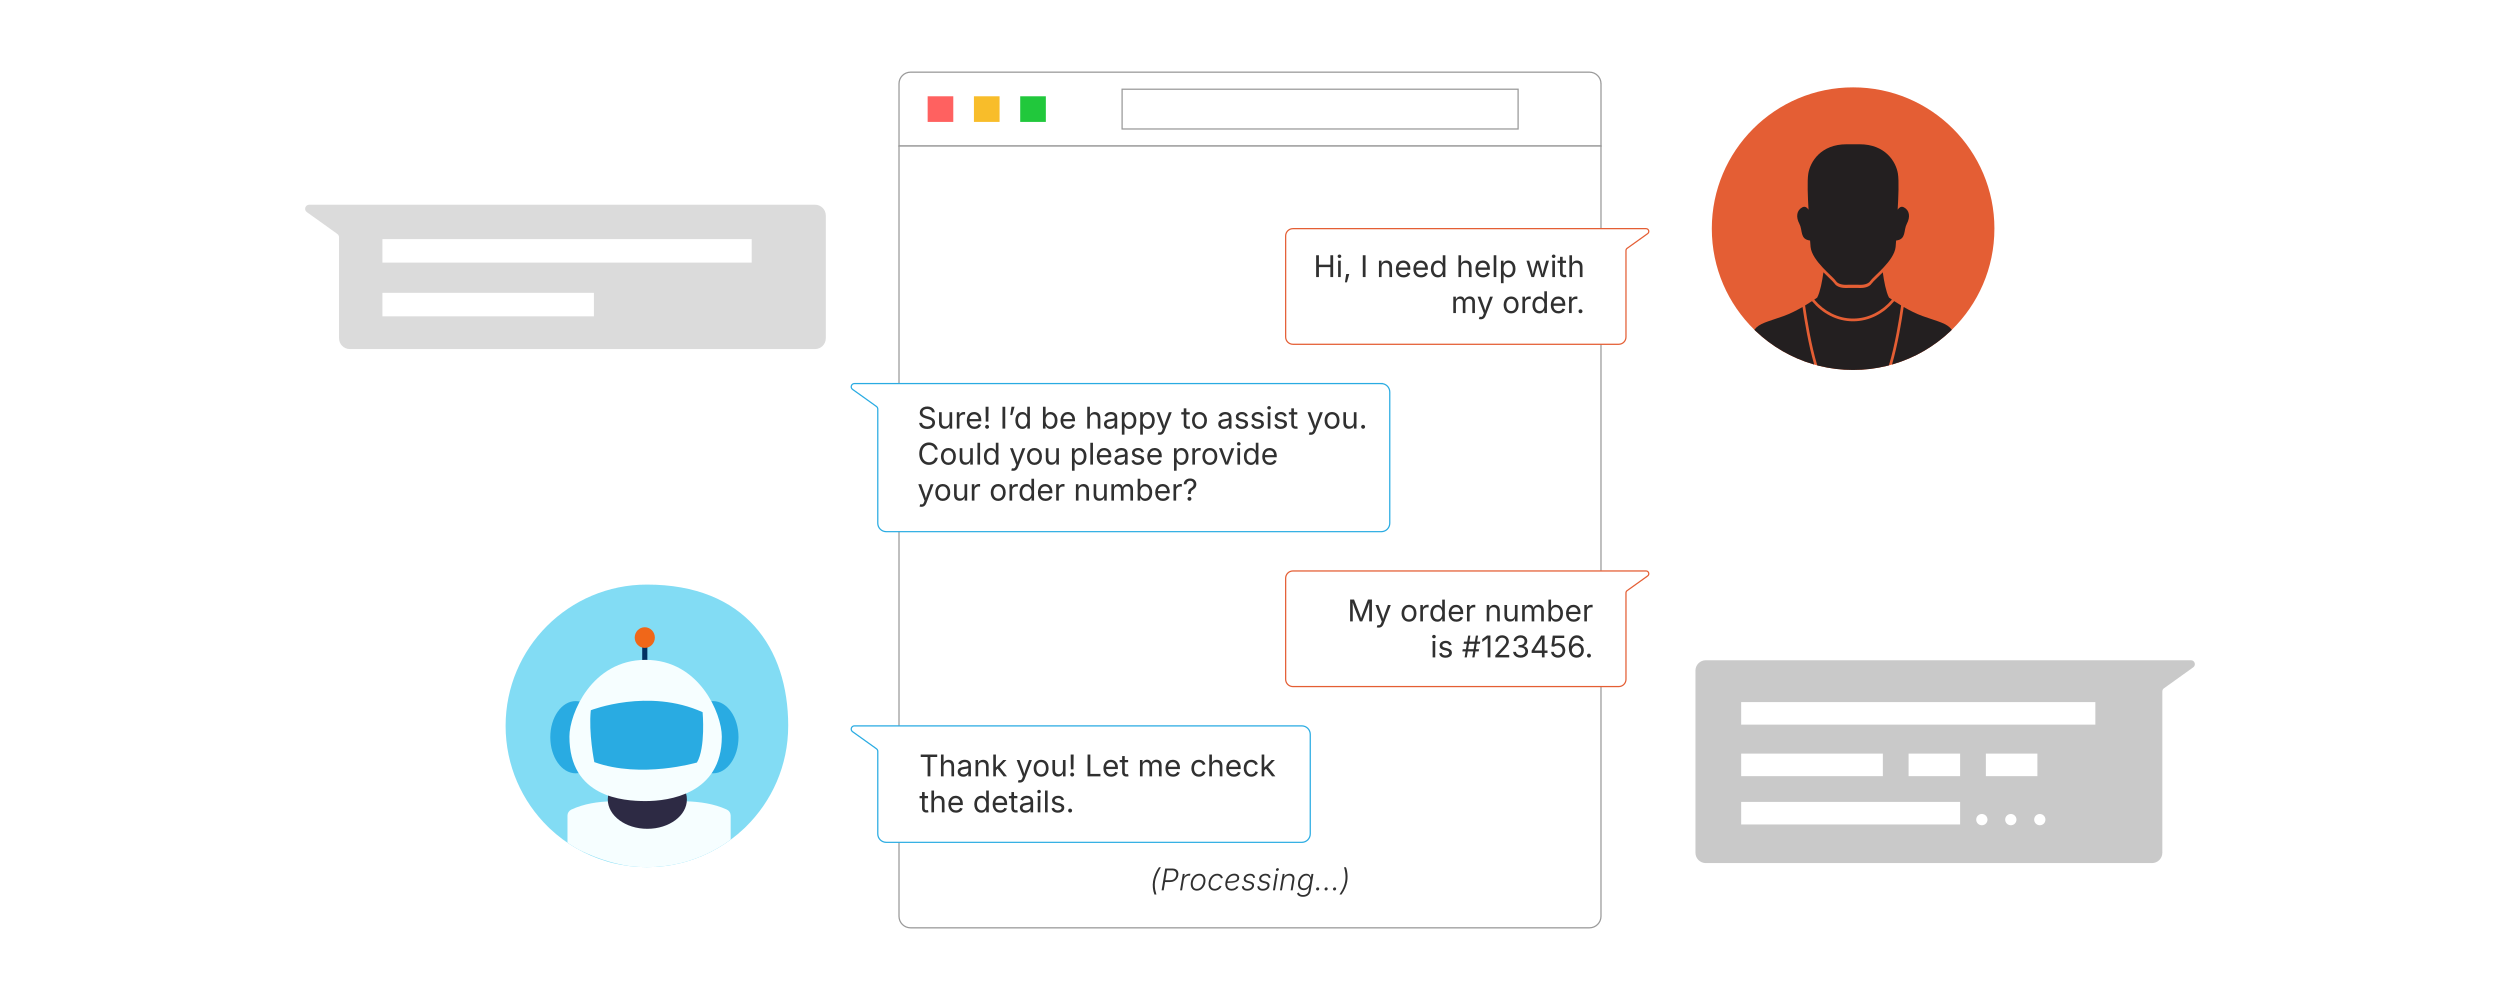 <?xml version="1.0" encoding="UTF-8"?><svg xmlns="http://www.w3.org/2000/svg" xmlns:xlink="http://www.w3.org/1999/xlink" viewBox="0 0 1000 400"><defs><filter id="drop-shadow-1" filterUnits="userSpaceOnUse"><feOffset dx="0" dy="5.741"/><feGaussianBlur result="blur" stdDeviation="4.593"/><feFlood flood-color="#333" flood-opacity=".09"/><feComposite in2="blur" operator="in"/><feComposite in="SourceGraphic"/></filter><filter id="drop-shadow-2" filterUnits="userSpaceOnUse"><feOffset dx="0" dy="5.741"/><feGaussianBlur result="blur-2" stdDeviation="4.593"/><feFlood flood-color="#333" flood-opacity=".09"/><feComposite in2="blur-2" operator="in"/><feComposite in="SourceGraphic"/></filter><clipPath id="clippath"><path d="M315.281,284.61c0,15.855-6.525,30.185-17.044,40.458-.145.154-.299.299-.454.445-.054.054-.109.109-.172.163-6.389,6.044-14.203,10.618-22.897,13.168-.063.018-.118.036-.181.054-.063.018-.136.036-.2.054-.2.064-.399.118-.608.172-.209.054-.418.118-.635.172-.272.073-.554.145-.835.209-4.32,1.071-8.849,1.624-13.495,1.624-4.656,0-9.175-.554-13.504-1.624-.281-.063-.563-.136-.835-.209-.218-.054-.427-.118-.635-.172-.2-.054-.399-.109-.599-.172-.073-.018-.136-.036-.209-.063-.063-.009-.118-.027-.172-.045-8.694-2.55-16.508-7.124-22.897-13.177-.063-.045-.118-.1-.172-.154-.154-.145-.309-.299-.463-.454-10.509-10.273-17.035-24.603-17.035-40.449,0-31.219,25.302-56.522,56.522-56.522,39.21,0,56.522,25.302,56.522,56.522Z" fill="#82dcf4" stroke-width="0"/></clipPath><filter id="drop-shadow-3" filterUnits="userSpaceOnUse"><feOffset dx="0" dy="5.741"/><feGaussianBlur result="blur-3" stdDeviation="4.593"/><feFlood flood-color="#333" flood-opacity=".09"/><feComposite in2="blur-3" operator="in"/><feComposite in="SourceGraphic"/></filter><filter id="drop-shadow-4" filterUnits="userSpaceOnUse"><feOffset dx="0" dy="5.741"/><feGaussianBlur result="blur-4" stdDeviation="4.593"/><feFlood flood-color="#333" flood-opacity=".09"/><feComposite in2="blur-4" operator="in"/><feComposite in="SourceGraphic"/></filter><filter id="drop-shadow-5" filterUnits="userSpaceOnUse"><feOffset dx="0" dy="5.741"/><feGaussianBlur result="blur-5" stdDeviation="4.593"/><feFlood flood-color="#333" flood-opacity=".09"/><feComposite in2="blur-5" operator="in"/><feComposite in="SourceGraphic"/></filter><filter id="drop-shadow-6" filterUnits="userSpaceOnUse"><feOffset dx="0" dy="5.741"/><feGaussianBlur result="blur-6" stdDeviation="4.593"/><feFlood flood-color="#333" flood-opacity=".09"/><feComposite in2="blur-6" operator="in"/><feComposite in="SourceGraphic"/></filter></defs><g isolation="isolate"><g id="Layer_1"><g filter="url(#drop-shadow-1)"><path d="M797.762,85.722c0,15.855-6.525,30.185-17.044,40.458-.145.154-.299.299-.454.445-.054.054-.109.109-.172.163-6.389,6.044-14.203,10.618-22.897,13.168-.063.018-.118.036-.181.054-.063.018-.136.036-.2.054-.2.064-.399.118-.608.172-.209.054-.418.118-.635.172-.272.073-.554.145-.835.209-4.32,1.071-8.849,1.624-13.495,1.624-4.656,0-9.175-.554-13.504-1.624-.281-.063-.563-.136-.835-.209-.218-.054-.427-.118-.635-.172-.2-.054-.399-.109-.599-.172-.073-.018-.136-.036-.209-.063-.063-.009-.118-.027-.172-.045-8.694-2.55-16.508-7.124-22.897-13.177-.063-.045-.118-.1-.172-.154-.154-.145-.309-.299-.463-.454-10.509-10.273-17.035-24.603-17.035-40.449,0-31.219,25.302-56.522,56.522-56.522,31.21,0,56.522,25.302,56.522,56.522Z" fill="#e45e34" stroke-width="0"/><path d="M761.546,77.183c-1.073-.558-1.901.096-2.48.944.294-4.876.565-11.49.105-14.376-.772-4.843-5.061-11.788-15.353-11.788h-5.157c-10.293,0-14.581,6.945-15.353,11.788-.46,2.887-.189,9.501.105,14.376-.58-.848-1.407-1.502-2.48-.944-2.284,1.188-2.65,3.838-1.188,6.579,1.41,2.644.117,6.213,4.285,6.71.062.993.129,1.873.203,2.58.586,5.605,8.992,11.818,10.165,13.646,1.173,1.827,4.789,1.462,4.789,1.462h4.105s3.616.365,4.789-1.462c1.173-1.828,9.578-8.041,10.165-13.646.074-.707.141-1.587.203-2.58,4.168-.497,2.875-4.066,4.285-6.71,1.462-2.741,1.097-5.391-1.188-6.579Z" fill="#231f20" stroke-width="0"/><path d="M725.708,114.102c3.926,4.668,9.435,7.582,15.531,7.582,6.096,0,11.605-2.914,15.531-7.582-.749-.509-1.185-.825-1.185-.825-1.193-2.291-1.987-6.551-2.474-10.097-.793.81-1.574,1.564-2.273,2.236-1.004.966-1.871,1.801-2.143,2.224-1.021,1.591-3.358,1.828-4.66,1.828-.389,0-.675-.021-.777-.03h-4.039c-.102.009-.388.03-.777.03-1.302,0-3.639-.237-4.66-1.828-.272-.424-1.139-1.258-2.143-2.224-.698-.672-1.479-1.426-2.273-2.236-.487,3.546-1.281,7.806-2.474,10.097,0,0-.435.316-1.184.825Z" fill="#231f20" stroke-width="0"/><path d="M780.719,126.18c-.145.154-.299.299-.454.445-.054.054-.109.109-.172.163-6.389,6.044-14.203,10.618-22.897,13.168-.063.018-.118.036-.181.054-.063.018-.136.036-.2.054,2.323-8.041,3.866-17.516,4.656-23.015,2.287,1.325,4.964,2.704,7.551,3.63,6.389,2.287,9.774,2.832,11.689,5.481,0,.009.009.009.009.018Z" fill="#231f20" stroke-width="0"/><path d="M725.667,140.065c-.073-.018-.136-.036-.209-.063-.063-.009-.118-.027-.172-.045-8.694-2.55-16.508-7.124-22.897-13.177-.063-.045-.118-.1-.172-.154-.154-.145-.309-.299-.463-.454.009,0,.009-.009.009-.009,1.924-2.65,5.3-3.194,11.698-5.481,2.587-.926,5.264-2.305,7.551-3.63.781,5.5,2.332,14.974,4.656,23.015Z" fill="#231f20" stroke-width="0"/><path d="M760.444,116.442c-.78,5.545-2.396,15.655-4.874,23.968-.272.073-.554.145-.835.209-4.32,1.071-8.849,1.624-13.495,1.624-4.656,0-9.175-.554-13.504-1.624-.281-.063-.563-.136-.835-.209-2.468-8.313-4.084-18.423-4.864-23.968,1.053-.626,1.987-1.225,2.759-1.733,4.129,4.964,9.974,8.068,16.445,8.068,6.471,0,12.315-3.104,16.445-8.068.762.508,1.706,1.107,2.759,1.733Z" fill="#231f20" stroke-width="0"/></g><g filter="url(#drop-shadow-2)"><path d="M315.281,284.61c0,15.855-6.525,30.185-17.044,40.458-.145.154-.299.299-.454.445-.054.054-.109.109-.172.163-6.389,6.044-14.203,10.618-22.897,13.168-.063.018-.118.036-.181.054-.063.018-.136.036-.2.054-.2.064-.399.118-.608.172-.209.054-.418.118-.635.172-.272.073-.554.145-.835.209-4.32,1.071-8.849,1.624-13.495,1.624-4.656,0-9.175-.554-13.504-1.624-.281-.063-.563-.136-.835-.209-.218-.054-.427-.118-.635-.172-.2-.054-.399-.109-.599-.172-.073-.018-.136-.036-.209-.063-.063-.009-.118-.027-.172-.045-8.694-2.55-16.508-7.124-22.897-13.177-.063-.045-.118-.1-.172-.154-.154-.145-.309-.299-.463-.454-10.509-10.273-17.035-24.603-17.035-40.449,0-31.219,25.302-56.522,56.522-56.522,39.21,0,56.522,25.302,56.522,56.522Z" fill="#82dcf4"/><g clip-path="url(#clippath)"><path d="M292.269,331.729v-11.223c0-1.04-.61-1.984-1.555-2.419-10.398-4.786-23.115-3.033-31.085-3.033-8.957,0-20.782-1.753-31.092,3.034-.94.437-1.547,1.378-1.547,2.415v11.226c21.964,12.441,43.735,13.126,65.279,0Z" fill="#f6feff" stroke-width="0"/><path d="M274.758,314.039c0,6.489-7.084,11.748-15.824,11.748-8.74,0-15.824-5.26-15.824-11.748,0-6.489,7.084-11.749,15.824-11.749,8.74,0,15.824,5.26,15.824,11.749Z" fill="#2d2a44" stroke-width="0"/><line x1="257.912" y1="249.271" x2="257.912" y2="261.64" fill="none" stroke="#003263" stroke-miterlimit="10" stroke-width="2.061"/><path d="M295.403,289.141c0,7.978-4.548,14.446-10.158,14.446-5.61,0-10.158-6.468-10.158-14.446s4.548-14.445,10.158-14.445c5.61,0,10.158,6.467,10.158,14.445Z" fill="#29abe2" stroke-width="0"/><path d="M240.431,289.141c0,7.978-4.548,14.446-10.158,14.446-5.61,0-10.158-6.468-10.158-14.446s4.548-14.445,10.158-14.445c5.61,0,10.158,6.467,10.158,14.445Z" fill="#29abe2" stroke-width="0"/><path d="M261.944,249.287c0,2.285-1.805,4.138-4.032,4.138s-4.032-1.853-4.032-4.138c0-2.286,1.805-4.138,4.032-4.138s4.032,1.853,4.032,4.138Z" fill="#f06719" stroke-width="0"/><path d="M258.247,258.204c-21.579,0-30.478,21.6-30.478,30.677,0,24.313,21.4,25.806,30.478,25.806,9.077,0,30.477-2.678,30.477-25.806,0-9.077-8.899-30.677-30.477-30.677Z" fill="#f6feff" stroke-width="0"/><path d="M237.726,299.106s-2.366-11.703-1.4-20.753c0,0,23.061-9.05,44.721.78,0,0,1.253,14.2-2.267,20.129,0,0-22.324,6.58-41.053-.156Z" fill="#29abe2" stroke-width="0"/></g></g><path d="M640.398,33.483c0-2.549-2.067-4.616-4.616-4.616h-271.563c-2.549,0-4.616,2.067-4.616,4.616v24.928h280.795v-24.928Z" fill="#fff" stroke="#999" stroke-miterlimit="10" stroke-width=".5"/><path d="M359.602,58.411v308.105c0,2.549,2.067,4.616,4.616,4.616h271.563c2.549,0,4.616-2.067,4.616-4.616V58.411h-280.795Z" fill="#fff" stroke="#999" stroke-miterlimit="10" stroke-width=".5"/><rect x="371.06" y="38.512" width="10.254" height="10.254" fill="#ff6160" stroke-width="0"/><rect x="389.572" y="38.512" width="10.254" height="10.254" fill="#f8bd2a" stroke-width="0"/><rect x="408.084" y="38.512" width="10.254" height="10.254" fill="#21c83c" stroke-width="0"/><rect x="448.839" y="35.687" width="158.401" height="15.905" fill="#fff" stroke="#999" stroke-miterlimit="10" stroke-width=".5"/><g filter="url(#drop-shadow-3)"><path d="M517.165,85.722h141.247c1.068,0,1.508,1.37.64,1.992l-8.205,5.874c-.288.206-.459.539-.459.894v34.584c0,1.605-1.301,2.905-2.905,2.905h-130.318c-1.605,0-2.905-1.301-2.905-2.905v-40.439c0-1.605,1.301-2.905,2.905-2.905Z" fill="#fff" stroke="#e45e34" stroke-miterlimit="10" stroke-width=".5"/><path d="M526.454,105.087v-8.73h1.113v3.773h4.582v-3.773h1.113v8.73h-1.113v-3.973h-4.582v3.973h-1.113Z" fill="#303030" stroke-width="0"/><path d="M535.776,97.464c-.199,0-.371-.068-.516-.205s-.217-.301-.217-.492c0-.195.072-.36.217-.495s.316-.202.516-.202c.203,0,.377.067.521.202s.217.3.217.495c0,.191-.072.355-.217.492s-.318.205-.521.205ZM535.243,105.087v-6.551h1.055v6.551h-1.055Z" fill="#303030" stroke-width="0"/><path d="M537.974,107.19l.516-3.322h1.207l-.914,3.322h-.809Z" fill="#303030" stroke-width="0"/><path d="M546.224,96.356v8.73h-1.113v-8.73h1.113Z" fill="#303030" stroke-width="0"/><path d="M552.634,101.161v3.926h-1.055v-6.551h1.014l.006,1.588h-.146c.199-.605.483-1.035.853-1.289s.802-.381,1.298-.381c.441,0,.828.091,1.16.272s.591.455.776.82.278.825.278,1.38v4.16h-1.055v-4.072c0-.504-.132-.898-.396-1.184s-.624-.428-1.081-.428c-.312,0-.594.068-.844.205s-.447.336-.592.598-.217.58-.217.955Z" fill="#303030" stroke-width="0"/><path d="M561.423,105.227c-.633,0-1.179-.141-1.638-.422s-.812-.674-1.061-1.178-.372-1.092-.372-1.764.121-1.264.363-1.775.585-.912,1.028-1.201.962-.434,1.556-.434c.348,0,.69.058,1.028.173s.645.301.92.557.495.593.659,1.011.246.93.246,1.535v.439h-5.086v-.891h4.518l-.492.328c0-.43-.067-.812-.202-1.146s-.335-.596-.601-.785-.596-.284-.99-.284-.732.097-1.014.29-.496.445-.645.756-.223.644-.223.999v.592c0,.484.084.896.252,1.233s.403.594.706.768.653.261,1.052.261c.258,0,.492-.037.703-.111s.393-.187.545-.337.27-.337.352-.56l1.02.281c-.102.328-.273.617-.516.867s-.542.445-.899.586-.761.211-1.21.211Z" fill="#303030" stroke-width="0"/><path d="M568.419,105.227c-.633,0-1.179-.141-1.638-.422s-.812-.674-1.061-1.178-.372-1.092-.372-1.764.121-1.264.363-1.775.585-.912,1.028-1.201.962-.434,1.556-.434c.348,0,.69.058,1.028.173s.645.301.92.557.495.593.659,1.011.246.93.246,1.535v.439h-5.086v-.891h4.518l-.492.328c0-.43-.067-.812-.202-1.146s-.335-.596-.601-.785-.596-.284-.99-.284-.732.097-1.014.29-.496.445-.645.756-.223.644-.223.999v.592c0,.484.084.896.252,1.233s.403.594.706.768.653.261,1.052.261c.258,0,.492-.037.703-.111s.393-.187.545-.337.27-.337.352-.56l1.02.281c-.102.328-.273.617-.516.867s-.542.445-.899.586-.761.211-1.21.211Z" fill="#303030" stroke-width="0"/><path d="M575.116,105.227c-.543,0-1.023-.139-1.441-.416s-.744-.67-.979-1.178-.352-1.109-.352-1.805c0-.691.118-1.29.354-1.796s.563-.896.981-1.169.898-.41,1.441-.41c.426,0,.764.07,1.014.211s.442.3.577.478.237.325.308.442h.082v-3.229h1.055v8.73h-1.02v-1.014h-.117c-.07.121-.175.272-.313.454s-.334.344-.586.486-.587.214-1.005.214ZM575.274,104.284c.398,0,.734-.104,1.008-.313s.48-.499.621-.87.211-.799.211-1.283-.069-.907-.208-1.269-.345-.644-.618-.847-.611-.305-1.014-.305c-.414,0-.759.107-1.034.322s-.481.505-.618.87-.205.774-.205,1.228c0,.457.069.872.208,1.245s.347.67.624.891.619.331,1.025.331Z" fill="#303030" stroke-width="0"/><path d="M584.438,101.161v3.926h-1.055v-8.73h1.055v3.768h-.182c.199-.605.483-1.035.853-1.289s.802-.381,1.298-.381c.441,0,.829.091,1.163.272s.594.455.779.82.278.825.278,1.38v4.16h-1.061v-4.072c0-.504-.132-.898-.396-1.184s-.624-.428-1.081-.428c-.312,0-.594.068-.844.205s-.447.336-.592.598-.217.58-.217.955Z" fill="#303030" stroke-width="0"/><path d="M593.233,105.227c-.633,0-1.179-.141-1.638-.422s-.812-.674-1.061-1.178-.372-1.092-.372-1.764.121-1.264.363-1.775.585-.912,1.028-1.201.962-.434,1.556-.434c.348,0,.69.058,1.028.173s.645.301.92.557.495.593.659,1.011.246.93.246,1.535v.439h-5.086v-.891h4.518l-.492.328c0-.43-.067-.812-.202-1.146s-.335-.596-.601-.785-.596-.284-.99-.284-.732.097-1.014.29-.496.445-.645.756-.223.644-.223.999v.592c0,.484.084.896.252,1.233s.403.594.706.768.653.261,1.052.261c.258,0,.492-.037.703-.111s.393-.187.545-.337.27-.337.352-.56l1.02.281c-.102.328-.273.617-.516.867s-.542.445-.899.586-.761.211-1.21.211Z" fill="#303030" stroke-width="0"/><path d="M598.53,96.356v8.73h-1.055v-8.73h1.055Z" fill="#303030" stroke-width="0"/><path d="M600.382,107.536v-9h1.02v1.049h.117c.074-.117.178-.265.311-.442s.324-.337.574-.478.588-.211,1.014-.211c.547,0,1.028.137,1.444.41s.742.663.979,1.169.354,1.104.354,1.796c0,.695-.117,1.297-.352,1.805s-.56.9-.976,1.178-.897.416-1.444.416c-.414,0-.748-.071-1.002-.214s-.449-.305-.586-.486-.242-.333-.316-.454h-.082v3.463h-1.055ZM603.265,104.284c.41,0,.753-.11,1.028-.331s.482-.518.621-.891.208-.788.208-1.245c0-.453-.068-.862-.205-1.228s-.343-.655-.618-.87-.62-.322-1.034-.322c-.402,0-.74.102-1.014.305s-.479.485-.618.847-.208.784-.208,1.269.07.912.211,1.283.349.661.624.87.61.313,1.005.313Z" fill="#303030" stroke-width="0"/><path d="M612.575,105.087l-1.986-6.551h1.119l.797,2.859c.109.391.227.833.352,1.327s.248,1.054.369,1.679h-.182c.117-.598.236-1.145.357-1.641s.238-.951.352-1.365l.785-2.859h1.125l.773,2.859c.109.402.224.851.343,1.345s.237,1.048.354,1.661h-.188c.125-.605.249-1.155.372-1.649s.241-.946.354-1.356l.797-2.859h1.119l-1.986,6.551h-1.049l-.85-2.965c-.086-.301-.17-.607-.252-.92s-.162-.633-.24-.961-.158-.662-.24-1.002h.234c-.078.336-.157.669-.237.999s-.161.653-.243.97-.166.621-.252.914l-.85,2.965h-1.049Z" fill="#303030" stroke-width="0"/><path d="M621.458,97.464c-.199,0-.371-.068-.516-.205s-.217-.301-.217-.492c0-.195.072-.36.217-.495s.316-.202.516-.202c.203,0,.377.067.521.202s.217.3.217.495c0,.191-.072.355-.217.492s-.318.205-.521.205ZM620.925,105.087v-6.551h1.055v6.551h-1.055Z" fill="#303030" stroke-width="0"/><path d="M626.409,98.536v.902h-3.387v-.902h3.387ZM624.007,96.977h1.055v6.41c0,.293.06.507.179.642s.317.202.595.202c.066,0,.151-.008.255-.023s.198-.031.284-.047l.217.891c-.109.039-.233.068-.372.088s-.276.029-.413.029c-.566,0-1.008-.149-1.324-.448s-.475-.716-.475-1.251v-6.492Z" fill="#303030" stroke-width="0"/><path d="M628.812,101.161v3.926h-1.055v-8.73h1.055v3.768h-.182c.199-.605.483-1.035.853-1.289s.802-.381,1.298-.381c.441,0,.829.091,1.163.272s.594.455.779.82.278.825.278,1.38v4.16h-1.061v-4.072c0-.504-.132-.898-.396-1.184s-.624-.428-1.081-.428c-.312,0-.594.068-.844.205s-.447.336-.592.598-.217.58-.217.955Z" fill="#303030" stroke-width="0"/><path d="M581.315,119.487v-6.551h1.025l.006,1.465h-.082c.09-.355.231-.649.425-.882s.42-.407.68-.524.53-.176.812-.176c.477,0,.862.146,1.157.439s.485.678.571,1.154h-.141c.078-.328.221-.611.428-.85s.458-.422.753-.551.616-.193.964-.193c.379,0,.725.082,1.037.246s.562.412.747.744.278.752.278,1.26v4.418h-1.055v-4.389c0-.473-.133-.811-.398-1.014s-.574-.305-.926-.305c-.293,0-.546.062-.759.185s-.377.292-.492.507-.173.461-.173.738v4.277h-1.055v-4.494c0-.363-.121-.656-.363-.879s-.549-.334-.92-.334c-.254,0-.493.06-.718.179s-.405.296-.542.53-.205.525-.205.873v4.125h-1.055Z" fill="#303030" stroke-width="0"/><path d="M591.546,121.86l.27-.914.111.029c.215.055.41.069.586.044s.334-.112.475-.261.264-.379.369-.691l.188-.545-2.502-6.586h1.154l1.395,3.885c.148.406.273.809.375,1.207s.209.785.322,1.16h-.387c.113-.375.222-.763.325-1.163s.228-.802.372-1.204l1.406-3.885h1.148l-2.877,7.529c-.133.348-.292.634-.478.858s-.401.391-.647.498-.523.161-.832.161c-.188,0-.35-.014-.486-.041s-.232-.055-.287-.082Z" fill="#303030" stroke-width="0"/><path d="M604.437,119.628c-.594,0-1.114-.141-1.562-.422s-.796-.676-1.046-1.184-.375-1.098-.375-1.77c0-.684.125-1.28.375-1.79s.599-.905,1.046-1.187.968-.422,1.562-.422c.598,0,1.121.141,1.57.422s.799.677,1.049,1.187.375,1.106.375,1.79c0,.672-.125,1.262-.375,1.77s-.6.902-1.049,1.184-.973.422-1.57.422ZM604.437,118.684c.441,0,.805-.113,1.09-.34s.496-.524.633-.894.205-.769.205-1.198c0-.434-.068-.837-.205-1.21s-.348-.674-.633-.902-.648-.343-1.09-.343c-.438,0-.797.114-1.078.343s-.49.528-.627.899-.205.775-.205,1.213c0,.43.068.829.205,1.198s.346.667.627.894.641.34,1.078.34Z" fill="#303030" stroke-width="0"/><path d="M608.966,119.487v-6.551h1.02v1.008h.07c.121-.332.337-.599.647-.8s.661-.302,1.052-.302c.078,0,.171.002.278.006s.192.008.255.012v1.061c-.031-.008-.109-.02-.234-.035s-.258-.023-.398-.023c-.312,0-.593.065-.841.196s-.442.311-.583.539-.211.491-.211.788v4.102h-1.055Z" fill="#303030" stroke-width="0"/><path d="M615.739,119.628c-.543,0-1.023-.139-1.441-.416s-.744-.67-.979-1.178-.352-1.109-.352-1.805c0-.691.118-1.29.354-1.796s.563-.896.981-1.169.898-.41,1.441-.41c.426,0,.764.07,1.014.211s.442.3.577.478.237.325.308.442h.082v-3.229h1.055v8.73h-1.02v-1.014h-.117c-.07.121-.175.272-.313.454s-.334.344-.586.486-.587.214-1.005.214ZM615.897,118.684c.398,0,.734-.104,1.008-.313s.48-.499.621-.87.211-.799.211-1.283-.069-.907-.208-1.269-.345-.644-.618-.847-.611-.305-1.014-.305c-.414,0-.759.107-1.034.322s-.481.505-.618.87-.205.774-.205,1.228c0,.457.069.872.208,1.245s.347.67.624.891.619.331,1.025.331Z" fill="#303030" stroke-width="0"/><path d="M623.386,119.628c-.633,0-1.179-.141-1.638-.422s-.812-.674-1.061-1.178-.372-1.092-.372-1.764.121-1.264.363-1.775.585-.912,1.028-1.201.962-.434,1.556-.434c.348,0,.69.058,1.028.173s.645.301.92.557.495.593.659,1.011.246.93.246,1.535v.439h-5.086v-.891h4.518l-.492.328c0-.43-.067-.812-.202-1.146s-.335-.596-.601-.785-.596-.284-.99-.284-.732.097-1.014.29-.496.445-.645.756-.223.644-.223.999v.592c0,.484.084.896.252,1.233s.403.594.706.768.653.261,1.052.261c.258,0,.492-.037.703-.111s.393-.187.545-.337.27-.337.352-.56l1.02.281c-.102.328-.273.617-.516.867s-.542.445-.899.586-.761.211-1.21.211Z" fill="#303030" stroke-width="0"/><path d="M627.628,119.487v-6.551h1.02v1.008h.07c.121-.332.337-.599.647-.8s.661-.302,1.052-.302c.078,0,.171.002.278.006s.192.008.255.012v1.061c-.031-.008-.109-.02-.234-.035s-.258-.023-.398-.023c-.312,0-.593.065-.841.196s-.442.311-.583.539-.211.491-.211.788v4.102h-1.055Z" fill="#303030" stroke-width="0"/><path d="M632.198,119.563c-.219,0-.405-.077-.56-.231s-.231-.341-.231-.56.077-.405.231-.56.341-.231.56-.231.405.077.56.231.231.341.231.56-.077.405-.231.56-.341.231-.56.231Z" fill="#303030" stroke-width="0"/></g><g filter="url(#drop-shadow-4)"><path d="M552.527,147.689h-210.758c-1.244,0-1.757,1.596-.745,2.32l9.555,6.841c.336.24.535.628.535,1.04v45.651c0,1.869,1.515,3.383,3.383,3.383h198.03c1.869,0,3.383-1.515,3.383-3.383v-52.469c0-1.869-1.515-3.383-3.383-3.383Z" fill="#fff" stroke="#29abe2" stroke-miterlimit="10" stroke-width=".5"/><path d="M370.847,165.846c-.629,0-1.175-.102-1.638-.305s-.825-.487-1.087-.853-.41-.792-.445-1.28h1.143c.031.328.143.599.334.812s.437.371.735.475.618.155.958.155c.395,0,.749-.064,1.063-.193s.563-.311.747-.545.275-.506.275-.814c0-.281-.079-.51-.237-.686s-.368-.32-.63-.434-.549-.213-.861-.299l-1.055-.299c-.703-.199-1.25-.484-1.641-.855s-.586-.846-.586-1.424c0-.492.133-.923.398-1.292s.625-.655,1.078-.858.961-.305,1.523-.305c.574,0,1.082.102,1.523.305s.79.479,1.046.829.392.745.407,1.187h-1.09c-.051-.426-.254-.755-.609-.987s-.793-.349-1.312-.349c-.375,0-.704.062-.987.185s-.503.291-.659.504-.234.456-.234.729c0,.305.095.55.284.735s.414.33.674.434.495.185.706.243l.873.24c.234.062.493.148.776.258s.554.255.812.437.47.412.636.691.249.622.249,1.028c0,.477-.124.906-.372,1.289s-.608.686-1.081.908-1.045.334-1.717.334Z" fill="#303030" stroke-width="0"/><path d="M377.843,165.775c-.441,0-.829-.091-1.163-.272s-.594-.456-.779-.823-.278-.826-.278-1.377v-4.16h1.055v4.072c0,.504.133.898.398,1.184s.627.428,1.084.428c.312,0,.593-.068.841-.205s.444-.337.589-.601.217-.581.217-.952v-3.926h1.061v6.551h-1.02v-1.588h.141c-.203.613-.491,1.045-.864,1.295s-.8.375-1.28.375Z" fill="#303030" stroke-width="0"/><path d="M382.718,165.693v-6.551h1.02v1.008h.07c.121-.332.337-.599.647-.8s.661-.302,1.052-.302c.078,0,.171.002.278.006s.192.008.255.012v1.061c-.031-.008-.109-.02-.234-.035s-.258-.023-.398-.023c-.312,0-.593.065-.841.196s-.442.311-.583.539-.211.491-.211.788v4.102h-1.055Z" fill="#303030" stroke-width="0"/><path d="M389.79,165.834c-.633,0-1.179-.141-1.638-.422s-.812-.674-1.061-1.178-.372-1.092-.372-1.764.121-1.264.363-1.775.585-.912,1.028-1.201.962-.434,1.556-.434c.348,0,.69.058,1.028.173s.645.301.92.557.495.593.659,1.011.246.93.246,1.535v.439h-5.086v-.891h4.518l-.492.328c0-.43-.067-.812-.202-1.146s-.335-.596-.601-.785-.596-.284-.99-.284-.732.097-1.014.29-.496.445-.645.756-.223.644-.223.999v.592c0,.484.084.896.252,1.233s.403.594.706.768.653.261,1.052.261c.258,0,.492-.037.703-.111s.393-.187.545-.337.27-.337.352-.56l1.02.281c-.102.328-.273.617-.516.867s-.542.445-.899.586-.761.211-1.21.211Z" fill="#303030" stroke-width="0"/><path d="M394.835,165.769c-.219,0-.405-.077-.56-.231s-.231-.339-.231-.554c0-.219.077-.405.231-.56s.341-.231.56-.231.404.077.557.231.229.341.229.56c0,.215-.076.399-.229.554s-.338.231-.557.231ZM394.302,162.887l-.07-5.924h1.195l-.076,5.924h-1.049Z" fill="#303030" stroke-width="0"/><path d="M402.101,156.963v8.73h-1.113v-8.73h1.113Z" fill="#303030" stroke-width="0"/><path d="M404.093,160.285l.516-3.322h1.207l-.914,3.322h-.809Z" fill="#303030" stroke-width="0"/><path d="M408.915,165.834c-.543,0-1.023-.139-1.441-.416s-.744-.67-.979-1.178-.352-1.109-.352-1.805c0-.691.118-1.29.354-1.796s.563-.896.981-1.169.898-.41,1.441-.41c.426,0,.764.07,1.014.211s.442.3.577.478.237.325.308.442h.082v-3.229h1.055v8.73h-1.02v-1.014h-.117c-.07.121-.175.272-.313.454s-.334.344-.586.486-.587.214-1.005.214ZM409.073,164.891c.398,0,.734-.104,1.008-.313s.48-.499.621-.87.211-.799.211-1.283-.069-.907-.208-1.269-.345-.644-.618-.847-.611-.305-1.014-.305c-.414,0-.759.107-1.034.322s-.481.505-.618.87-.205.774-.205,1.228c0,.457.069.872.208,1.245s.347.67.624.891.619.331,1.025.331Z" fill="#303030" stroke-width="0"/><path d="M420.224,165.834c-.414,0-.748-.071-1.002-.214s-.449-.305-.586-.486-.242-.333-.316-.454h-.117v1.014h-1.02v-8.73h1.055v3.229h.082c.074-.117.178-.265.311-.442s.324-.337.574-.478.588-.211,1.014-.211c.547,0,1.028.137,1.444.41s.742.663.979,1.169.354,1.104.354,1.796c0,.695-.117,1.297-.352,1.805s-.56.9-.976,1.178-.897.416-1.444.416ZM420.065,164.891c.41,0,.753-.11,1.028-.331s.482-.518.621-.891.208-.788.208-1.245c0-.453-.068-.862-.205-1.228s-.343-.655-.618-.87-.62-.322-1.034-.322c-.402,0-.74.102-1.014.305s-.479.485-.618.847-.208.784-.208,1.269.07.912.211,1.283.349.661.624.87.61.313,1.005.313Z" fill="#303030" stroke-width="0"/><path d="M427.284,165.834c-.633,0-1.179-.141-1.638-.422s-.812-.674-1.061-1.178-.372-1.092-.372-1.764.121-1.264.363-1.775.585-.912,1.028-1.201.962-.434,1.556-.434c.348,0,.69.058,1.028.173s.645.301.92.557.495.593.659,1.011.246.93.246,1.535v.439h-5.086v-.891h4.518l-.492.328c0-.43-.067-.812-.202-1.146s-.335-.596-.601-.785-.596-.284-.99-.284-.732.097-1.014.29-.496.445-.645.756-.223.644-.223.999v.592c0,.484.084.896.252,1.233s.403.594.706.768.653.261,1.052.261c.258,0,.492-.037.703-.111s.393-.187.545-.337.27-.337.352-.56l1.02.281c-.102.328-.273.617-.516.867s-.542.445-.899.586-.761.211-1.21.211Z" fill="#303030" stroke-width="0"/><path d="M435.956,161.767v3.926h-1.055v-8.73h1.055v3.768h-.182c.199-.605.483-1.035.853-1.289s.802-.381,1.298-.381c.441,0,.829.091,1.163.272s.594.455.779.82.278.825.278,1.38v4.16h-1.061v-4.072c0-.504-.132-.898-.396-1.184s-.624-.428-1.081-.428c-.312,0-.594.068-.844.205s-.447.336-.592.598-.217.58-.217.955Z" fill="#303030" stroke-width="0"/><path d="M443.831,165.846c-.414,0-.79-.078-1.128-.234s-.606-.385-.806-.686-.299-.666-.299-1.096c0-.375.074-.68.223-.914s.347-.419.595-.554.522-.235.823-.302.604-.119.908-.158c.391-.051.709-.09.955-.117s.429-.074.548-.141.179-.18.179-.34v-.035c0-.273-.051-.505-.152-.694s-.254-.335-.457-.437-.457-.152-.762-.152c-.312,0-.58.049-.803.146s-.403.22-.542.366-.243.296-.313.448l-1.014-.334c.168-.398.395-.71.68-.935s.6-.384.943-.478.684-.141,1.02-.141c.219,0,.468.026.747.079s.549.157.809.313.475.388.645.694.255.716.255,1.228v4.318h-1.037v-.891h-.07c-.074.152-.193.31-.357.472s-.377.298-.639.407-.578.164-.949.164ZM444.013,164.914c.391,0,.721-.076.99-.229s.475-.351.615-.595.211-.499.211-.765v-.908c-.043.051-.137.097-.281.138s-.31.077-.495.108-.365.058-.539.079-.312.038-.413.05c-.254.031-.491.085-.712.161s-.397.188-.53.334-.199.345-.199.595c0,.227.059.416.176.568s.277.268.48.346.436.117.697.117Z" fill="#303030" stroke-width="0"/><path d="M448.735,168.142v-9h1.02v1.049h.117c.074-.117.178-.265.311-.442s.324-.337.574-.478.588-.211,1.014-.211c.547,0,1.028.137,1.444.41s.742.663.979,1.169.354,1.104.354,1.796c0,.695-.117,1.297-.352,1.805s-.56.9-.976,1.178-.897.416-1.444.416c-.414,0-.748-.071-1.002-.214s-.449-.305-.586-.486-.242-.333-.316-.454h-.082v3.463h-1.055ZM451.618,164.891c.41,0,.753-.11,1.028-.331s.482-.518.621-.891.208-.788.208-1.245c0-.453-.068-.862-.205-1.228s-.343-.655-.618-.87-.62-.322-1.034-.322c-.402,0-.74.102-1.014.305s-.479.485-.618.847-.208.784-.208,1.269.07.912.211,1.283.349.661.624.87.61.313,1.005.313Z" fill="#303030" stroke-width="0"/><path d="M456.083,168.142v-9h1.02v1.049h.117c.074-.117.178-.265.311-.442s.324-.337.574-.478.588-.211,1.014-.211c.547,0,1.028.137,1.444.41s.742.663.979,1.169.354,1.104.354,1.796c0,.695-.117,1.297-.352,1.805s-.56.9-.976,1.178-.897.416-1.444.416c-.414,0-.748-.071-1.002-.214s-.449-.305-.586-.486-.242-.333-.316-.454h-.082v3.463h-1.055ZM458.966,164.891c.41,0,.753-.11,1.028-.331s.482-.518.621-.891.208-.788.208-1.245c0-.453-.068-.862-.205-1.228s-.343-.655-.618-.87-.62-.322-1.034-.322c-.402,0-.74.102-1.014.305s-.479.485-.618.847-.208.784-.208,1.269.07.912.211,1.283.349.661.624.87.61.313,1.005.313Z" fill="#303030" stroke-width="0"/><path d="M463.091,168.066l.27-.914.111.029c.215.055.41.069.586.044s.334-.112.475-.261.264-.379.369-.691l.188-.545-2.502-6.586h1.154l1.395,3.885c.148.406.273.809.375,1.207s.209.785.322,1.16h-.387c.113-.375.222-.763.325-1.163s.228-.802.372-1.204l1.406-3.885h1.148l-2.877,7.529c-.133.348-.292.634-.478.858s-.401.391-.647.498-.523.161-.832.161c-.188,0-.35-.014-.486-.041s-.232-.055-.287-.082Z" fill="#303030" stroke-width="0"/><path d="M475.894,159.142v.902h-3.387v-.902h3.387ZM473.491,157.584h1.055v6.41c0,.293.06.507.179.642s.317.202.595.202c.066,0,.151-.008.255-.023s.198-.031.284-.047l.217.891c-.109.039-.233.068-.372.088s-.276.029-.413.029c-.566,0-1.008-.149-1.324-.448s-.475-.716-.475-1.251v-6.492Z" fill="#303030" stroke-width="0"/><path d="M479.79,165.834c-.594,0-1.114-.141-1.562-.422s-.796-.676-1.046-1.184-.375-1.098-.375-1.77c0-.684.125-1.28.375-1.79s.599-.905,1.046-1.187.968-.422,1.562-.422c.598,0,1.121.141,1.57.422s.799.677,1.049,1.187.375,1.106.375,1.79c0,.672-.125,1.262-.375,1.77s-.6.902-1.049,1.184-.973.422-1.57.422ZM479.79,164.891c.441,0,.805-.113,1.09-.34s.496-.524.633-.894.205-.769.205-1.198c0-.434-.068-.837-.205-1.21s-.348-.674-.633-.902-.648-.343-1.09-.343c-.438,0-.797.114-1.078.343s-.49.528-.627.899-.205.775-.205,1.213c0,.43.068.829.205,1.198s.346.667.627.894.641.34,1.078.34Z" fill="#303030" stroke-width="0"/><path d="M489.528,165.846c-.414,0-.79-.078-1.128-.234s-.606-.385-.806-.686-.299-.666-.299-1.096c0-.375.074-.68.223-.914s.347-.419.595-.554.522-.235.823-.302.604-.119.908-.158c.391-.051.709-.09.955-.117s.429-.074.548-.141.179-.18.179-.34v-.035c0-.273-.051-.505-.152-.694s-.254-.335-.457-.437-.457-.152-.762-.152c-.312,0-.58.049-.803.146s-.403.22-.542.366-.243.296-.313.448l-1.014-.334c.168-.398.395-.71.68-.935s.6-.384.943-.478.684-.141,1.02-.141c.219,0,.468.026.747.079s.549.157.809.313.475.388.645.694.255.716.255,1.228v4.318h-1.037v-.891h-.07c-.074.152-.193.31-.357.472s-.377.298-.639.407-.578.164-.949.164ZM489.71,164.914c.391,0,.721-.076.99-.229s.475-.351.615-.595.211-.499.211-.765v-.908c-.043.051-.137.097-.281.138s-.31.077-.495.108-.365.058-.539.079-.312.038-.413.05c-.254.031-.491.085-.712.161s-.397.188-.53.334-.199.345-.199.595c0,.227.059.416.176.568s.277.268.48.346.436.117.697.117Z" fill="#303030" stroke-width="0"/><path d="M496.659,165.834c-.449,0-.849-.065-1.198-.196s-.638-.325-.864-.583-.379-.574-.457-.949l1.002-.24c.094.359.271.623.53.791s.585.252.976.252c.457,0,.821-.098,1.093-.293s.407-.428.407-.697c0-.227-.079-.415-.237-.565s-.399-.263-.724-.337l-1.09-.258c-.594-.141-1.035-.358-1.324-.653s-.434-.673-.434-1.134c0-.375.105-.706.316-.993s.499-.512.864-.674.78-.243,1.245-.243c.449,0,.831.067,1.146.202s.57.32.768.557.345.509.442.817l-.955.246c-.09-.234-.239-.447-.448-.639s-.524-.287-.946-.287c-.391,0-.716.09-.976.27s-.39.406-.39.68c0,.242.088.437.264.583s.455.265.838.354l.99.234c.594.141,1.033.358,1.318.653s.428.667.428,1.116c0,.383-.108.724-.325,1.022s-.52.534-.908.706-.839.258-1.351.258Z" fill="#303030" stroke-width="0"/><path d="M502.993,165.834c-.449,0-.849-.065-1.198-.196s-.638-.325-.864-.583-.379-.574-.457-.949l1.002-.24c.094.359.271.623.53.791s.585.252.976.252c.457,0,.821-.098,1.093-.293s.407-.428.407-.697c0-.227-.079-.415-.237-.565s-.399-.263-.724-.337l-1.09-.258c-.594-.141-1.035-.358-1.324-.653s-.434-.673-.434-1.134c0-.375.105-.706.316-.993s.499-.512.864-.674.78-.243,1.245-.243c.449,0,.831.067,1.146.202s.57.32.768.557.345.509.442.817l-.955.246c-.09-.234-.239-.447-.448-.639s-.524-.287-.946-.287c-.391,0-.716.09-.976.27s-.39.406-.39.68c0,.242.088.437.264.583s.455.265.838.354l.99.234c.594.141,1.033.358,1.318.653s.428.667.428,1.116c0,.383-.108.724-.325,1.022s-.52.534-.908.706-.839.258-1.351.258Z" fill="#303030" stroke-width="0"/><path d="M507.634,158.07c-.199,0-.371-.068-.516-.205s-.217-.301-.217-.492c0-.195.072-.36.217-.495s.316-.202.516-.202c.203,0,.377.067.521.202s.217.3.217.495c0,.191-.072.355-.217.492s-.318.205-.521.205ZM507.101,165.693v-6.551h1.055v6.551h-1.055Z" fill="#303030" stroke-width="0"/><path d="M512.233,165.834c-.449,0-.849-.065-1.198-.196s-.638-.325-.864-.583-.379-.574-.457-.949l1.002-.24c.094.359.271.623.53.791s.585.252.976.252c.457,0,.821-.098,1.093-.293s.407-.428.407-.697c0-.227-.079-.415-.237-.565s-.399-.263-.724-.337l-1.09-.258c-.594-.141-1.035-.358-1.324-.653s-.434-.673-.434-1.134c0-.375.105-.706.316-.993s.499-.512.864-.674.78-.243,1.245-.243c.449,0,.831.067,1.146.202s.57.32.768.557.345.509.442.817l-.955.246c-.09-.234-.239-.447-.448-.639s-.524-.287-.946-.287c-.391,0-.716.09-.976.27s-.39.406-.39.68c0,.242.088.437.264.583s.455.265.838.354l.99.234c.594.141,1.033.358,1.318.653s.428.667.428,1.116c0,.383-.108.724-.325,1.022s-.52.534-.908.706-.839.258-1.351.258Z" fill="#303030" stroke-width="0"/><path d="M518.919,159.142v.902h-3.387v-.902h3.387ZM516.517,157.584h1.055v6.41c0,.293.06.507.179.642s.317.202.595.202c.066,0,.151-.008.255-.023s.198-.031.284-.047l.217.891c-.109.039-.233.068-.372.088s-.276.029-.413.029c-.566,0-1.008-.149-1.324-.448s-.475-.716-.475-1.251v-6.492Z" fill="#303030" stroke-width="0"/><path d="M523.536,168.066l.27-.914.111.029c.215.055.41.069.586.044s.334-.112.475-.261.264-.379.369-.691l.188-.545-2.502-6.586h1.154l1.395,3.885c.148.406.273.809.375,1.207s.209.785.322,1.16h-.387c.113-.375.222-.763.325-1.163s.228-.802.372-1.204l1.406-3.885h1.148l-2.877,7.529c-.133.348-.292.634-.478.858s-.401.391-.647.498-.523.161-.832.161c-.188,0-.35-.014-.486-.041s-.232-.055-.287-.082Z" fill="#303030" stroke-width="0"/><path d="M532.817,165.834c-.594,0-1.114-.141-1.562-.422s-.796-.676-1.046-1.184-.375-1.098-.375-1.77c0-.684.125-1.28.375-1.79s.599-.905,1.046-1.187.968-.422,1.562-.422c.598,0,1.121.141,1.57.422s.799.677,1.049,1.187.375,1.106.375,1.79c0,.672-.125,1.262-.375,1.77s-.6.902-1.049,1.184-.973.422-1.57.422ZM532.817,164.891c.441,0,.805-.113,1.09-.34s.496-.524.633-.894.205-.769.205-1.198c0-.434-.068-.837-.205-1.21s-.348-.674-.633-.902-.648-.343-1.09-.343c-.438,0-.797.114-1.078.343s-.49.528-.627.899-.205.775-.205,1.213c0,.43.068.829.205,1.198s.346.667.627.894.641.34,1.078.34Z" fill="#303030" stroke-width="0"/><path d="M539.567,165.775c-.441,0-.829-.091-1.163-.272s-.594-.456-.779-.823-.278-.826-.278-1.377v-4.16h1.055v4.072c0,.504.133.898.398,1.184s.627.428,1.084.428c.312,0,.593-.068.841-.205s.444-.337.589-.601.217-.581.217-.952v-3.926h1.061v6.551h-1.02v-1.588h.141c-.203.613-.491,1.045-.864,1.295s-.8.375-1.28.375Z" fill="#303030" stroke-width="0"/><path d="M545.245,165.769c-.219,0-.405-.077-.56-.231s-.231-.341-.231-.56.077-.405.231-.56.341-.231.56-.231.405.077.56.231.231.341.231.56-.077.405-.231.56-.341.231-.56.231Z" fill="#303030" stroke-width="0"/><path d="M371.585,180.211c-.746,0-1.411-.181-1.995-.542s-1.043-.877-1.377-1.547-.501-1.466-.501-2.388c0-.926.167-1.724.501-2.394s.793-1.187,1.377-1.55,1.249-.545,1.995-.545c.441,0,.858.064,1.251.193s.745.317,1.058.565.573.549.782.902.353.755.431,1.204h-1.113c-.062-.301-.169-.564-.319-.791s-.334-.418-.551-.574-.456-.273-.718-.352-.535-.117-.82-.117c-.523,0-.996.133-1.418.398s-.756.655-1.002,1.169-.369,1.144-.369,1.89c0,.742.124,1.37.372,1.884s.583.902,1.005,1.166.893.396,1.412.396c.285,0,.559-.04.82-.12s.501-.197.718-.352.4-.346.551-.574.257-.491.319-.788h1.113c-.074.445-.216.844-.425,1.195s-.47.652-.782.902-.665.44-1.058.571-.812.196-1.257.196Z" fill="#303030" stroke-width="0"/><path d="M379.354,180.234c-.594,0-1.114-.141-1.562-.422s-.796-.676-1.046-1.184-.375-1.098-.375-1.77c0-.684.125-1.28.375-1.79s.599-.905,1.046-1.187.968-.422,1.562-.422c.598,0,1.121.141,1.57.422s.799.677,1.049,1.187.375,1.106.375,1.79c0,.672-.125,1.262-.375,1.77s-.6.902-1.049,1.184-.973.422-1.57.422ZM379.354,179.291c.441,0,.805-.113,1.09-.34s.496-.524.633-.894.205-.769.205-1.198c0-.434-.068-.837-.205-1.21s-.348-.674-.633-.902-.648-.343-1.09-.343c-.438,0-.797.114-1.078.343s-.49.528-.627.899-.205.775-.205,1.213c0,.43.068.829.205,1.198s.346.667.627.894.641.34,1.078.34Z" fill="#303030" stroke-width="0"/><path d="M386.104,180.176c-.441,0-.829-.091-1.163-.272s-.594-.456-.779-.823-.278-.826-.278-1.377v-4.16h1.055v4.072c0,.504.133.898.398,1.184s.627.428,1.084.428c.312,0,.593-.068.841-.205s.444-.337.589-.601.217-.581.217-.952v-3.926h1.061v6.551h-1.02v-1.588h.141c-.203.613-.491,1.045-.864,1.295s-.8.375-1.28.375Z" fill="#303030" stroke-width="0"/><path d="M392.034,171.363v8.73h-1.055v-8.73h1.055Z" fill="#303030" stroke-width="0"/><path d="M396.341,180.234c-.543,0-1.023-.139-1.441-.416s-.744-.67-.979-1.178-.352-1.109-.352-1.805c0-.691.118-1.29.354-1.796s.563-.896.981-1.169.898-.41,1.441-.41c.426,0,.764.07,1.014.211s.442.3.577.478.237.325.308.442h.082v-3.229h1.055v8.73h-1.02v-1.014h-.117c-.07.121-.175.272-.313.454s-.334.344-.586.486-.587.214-1.005.214ZM396.499,179.291c.398,0,.734-.104,1.008-.313s.48-.499.621-.87.211-.799.211-1.283-.069-.907-.208-1.269-.345-.644-.618-.847-.611-.305-1.014-.305c-.414,0-.759.107-1.034.322s-.481.505-.618.87-.205.774-.205,1.228c0,.457.069.872.208,1.245s.347.67.624.891.619.331,1.025.331Z" fill="#303030" stroke-width="0"/><path d="M404.503,182.467l.27-.914.111.029c.215.055.41.069.586.044s.334-.112.475-.261.264-.379.369-.691l.188-.545-2.502-6.586h1.154l1.395,3.885c.148.406.273.809.375,1.207s.209.785.322,1.16h-.387c.113-.375.222-.763.325-1.163s.228-.802.372-1.204l1.406-3.885h1.148l-2.877,7.529c-.133.348-.292.634-.478.858s-.401.391-.647.498-.523.161-.832.161c-.188,0-.35-.014-.486-.041s-.232-.055-.287-.082Z" fill="#303030" stroke-width="0"/><path d="M413.784,180.234c-.594,0-1.114-.141-1.562-.422s-.796-.676-1.046-1.184-.375-1.098-.375-1.77c0-.684.125-1.28.375-1.79s.599-.905,1.046-1.187.968-.422,1.562-.422c.598,0,1.121.141,1.57.422s.799.677,1.049,1.187.375,1.106.375,1.79c0,.672-.125,1.262-.375,1.77s-.6.902-1.049,1.184-.973.422-1.57.422ZM413.784,179.291c.441,0,.805-.113,1.09-.34s.496-.524.633-.894.205-.769.205-1.198c0-.434-.068-.837-.205-1.21s-.348-.674-.633-.902-.648-.343-1.09-.343c-.438,0-.797.114-1.078.343s-.49.528-.627.899-.205.775-.205,1.213c0,.43.068.829.205,1.198s.346.667.627.894.641.34,1.078.34Z" fill="#303030" stroke-width="0"/><path d="M420.534,180.176c-.441,0-.829-.091-1.163-.272s-.594-.456-.779-.823-.278-.826-.278-1.377v-4.16h1.055v4.072c0,.504.133.898.398,1.184s.627.428,1.084.428c.312,0,.593-.068.841-.205s.444-.337.589-.601.217-.581.217-.952v-3.926h1.061v6.551h-1.02v-1.588h.141c-.203.613-.491,1.045-.864,1.295s-.8.375-1.28.375Z" fill="#303030" stroke-width="0"/><path d="M428.784,182.543v-9h1.02v1.049h.117c.074-.117.178-.265.311-.442s.324-.337.574-.478.588-.211,1.014-.211c.547,0,1.028.137,1.444.41s.742.663.979,1.169.354,1.104.354,1.796c0,.695-.117,1.297-.352,1.805s-.56.9-.976,1.178-.897.416-1.444.416c-.414,0-.748-.071-1.002-.214s-.449-.305-.586-.486-.242-.333-.316-.454h-.082v3.463h-1.055ZM431.667,179.291c.41,0,.753-.11,1.028-.331s.482-.518.621-.891.208-.788.208-1.245c0-.453-.068-.862-.205-1.228s-.343-.655-.618-.87-.62-.322-1.034-.322c-.402,0-.74.102-1.014.305s-.479.485-.618.847-.208.784-.208,1.269.07.912.211,1.283.349.661.624.87.61.313,1.005.313Z" fill="#303030" stroke-width="0"/><path d="M437.187,171.363v8.73h-1.055v-8.73h1.055Z" fill="#303030" stroke-width="0"/><path d="M441.792,180.234c-.633,0-1.179-.141-1.638-.422s-.812-.674-1.061-1.178-.372-1.092-.372-1.764.121-1.264.363-1.775.585-.912,1.028-1.201.962-.434,1.556-.434c.348,0,.69.058,1.028.173s.645.301.92.557.495.593.659,1.011.246.93.246,1.535v.439h-5.086v-.891h4.518l-.492.328c0-.43-.067-.812-.202-1.146s-.335-.596-.601-.785-.596-.284-.99-.284-.732.097-1.014.29-.496.445-.645.756-.223.644-.223.999v.592c0,.484.084.896.252,1.233s.403.594.706.768.653.261,1.052.261c.258,0,.492-.037.703-.111s.393-.187.545-.337.27-.337.352-.56l1.02.281c-.102.328-.273.617-.516.867s-.542.445-.899.586-.761.211-1.21.211Z" fill="#303030" stroke-width="0"/><path d="M447.985,180.246c-.414,0-.79-.078-1.128-.234s-.606-.385-.806-.686-.299-.666-.299-1.096c0-.375.074-.68.223-.914s.347-.419.595-.554.522-.235.823-.302.604-.119.908-.158c.391-.051.709-.09.955-.117s.429-.074.548-.141.179-.18.179-.34v-.035c0-.273-.051-.505-.152-.694s-.254-.335-.457-.437-.457-.152-.762-.152c-.312,0-.58.049-.803.146s-.403.22-.542.366-.243.296-.313.448l-1.014-.334c.168-.398.395-.71.68-.935s.6-.384.943-.478.684-.141,1.02-.141c.219,0,.468.026.747.079s.549.157.809.313.475.388.645.694.255.716.255,1.228v4.318h-1.037v-.891h-.07c-.074.152-.193.31-.357.472s-.377.298-.639.407-.578.164-.949.164ZM448.167,179.314c.391,0,.721-.076.99-.229s.475-.351.615-.595.211-.499.211-.765v-.908c-.043.051-.137.097-.281.138s-.31.077-.495.108-.365.058-.539.079-.312.038-.413.05c-.254.031-.491.085-.712.161s-.397.188-.53.334-.199.345-.199.595c0,.227.059.416.176.568s.277.268.48.346.436.117.697.117Z" fill="#303030" stroke-width="0"/><path d="M455.116,180.234c-.449,0-.849-.065-1.198-.196s-.638-.325-.864-.583-.379-.574-.457-.949l1.002-.24c.094.359.271.623.53.791s.585.252.976.252c.457,0,.821-.098,1.093-.293s.407-.428.407-.697c0-.227-.079-.415-.237-.565s-.399-.263-.724-.337l-1.09-.258c-.594-.141-1.035-.358-1.324-.653s-.434-.673-.434-1.134c0-.375.105-.706.316-.993s.499-.512.864-.674.78-.243,1.245-.243c.449,0,.831.067,1.146.202s.57.32.768.557.345.509.442.817l-.955.246c-.09-.234-.239-.447-.448-.639s-.524-.287-.946-.287c-.391,0-.716.09-.976.27s-.39.406-.39.68c0,.242.088.437.264.583s.455.265.838.354l.99.234c.594.141,1.033.358,1.318.653s.428.667.428,1.116c0,.383-.108.724-.325,1.022s-.52.534-.908.706-.839.258-1.351.258Z" fill="#303030" stroke-width="0"/><path d="M461.978,180.234c-.633,0-1.179-.141-1.638-.422s-.812-.674-1.061-1.178-.372-1.092-.372-1.764.121-1.264.363-1.775.585-.912,1.028-1.201.962-.434,1.556-.434c.348,0,.69.058,1.028.173s.645.301.92.557.495.593.659,1.011.246.93.246,1.535v.439h-5.086v-.891h4.518l-.492.328c0-.43-.067-.812-.202-1.146s-.335-.596-.601-.785-.596-.284-.99-.284-.732.097-1.014.29-.496.445-.645.756-.223.644-.223.999v.592c0,.484.084.896.252,1.233s.403.594.706.768.653.261,1.052.261c.258,0,.492-.037.703-.111s.393-.187.545-.337.27-.337.352-.56l1.02.281c-.102.328-.273.617-.516.867s-.542.445-.899.586-.761.211-1.21.211Z" fill="#303030" stroke-width="0"/><path d="M469.595,182.543v-9h1.02v1.049h.117c.074-.117.178-.265.311-.442s.324-.337.574-.478.588-.211,1.014-.211c.547,0,1.028.137,1.444.41s.742.663.979,1.169.354,1.104.354,1.796c0,.695-.117,1.297-.352,1.805s-.56.9-.976,1.178-.897.416-1.444.416c-.414,0-.748-.071-1.002-.214s-.449-.305-.586-.486-.242-.333-.316-.454h-.082v3.463h-1.055ZM472.478,179.291c.41,0,.753-.11,1.028-.331s.482-.518.621-.891.208-.788.208-1.245c0-.453-.068-.862-.205-1.228s-.343-.655-.618-.87-.62-.322-1.034-.322c-.402,0-.74.102-1.014.305s-.479.485-.618.847-.208.784-.208,1.269.07.912.211,1.283.349.661.624.87.61.313,1.005.313Z" fill="#303030" stroke-width="0"/><path d="M476.942,180.094v-6.551h1.02v1.008h.07c.121-.332.337-.599.647-.8s.661-.302,1.052-.302c.078,0,.171.002.278.006s.192.008.255.012v1.061c-.031-.008-.109-.02-.234-.035s-.258-.023-.398-.023c-.312,0-.593.065-.841.196s-.442.311-.583.539-.211.491-.211.788v4.102h-1.055Z" fill="#303030" stroke-width="0"/><path d="M483.927,180.234c-.594,0-1.114-.141-1.562-.422s-.796-.676-1.046-1.184-.375-1.098-.375-1.77c0-.684.125-1.28.375-1.79s.599-.905,1.046-1.187.968-.422,1.562-.422c.598,0,1.121.141,1.57.422s.799.677,1.049,1.187.375,1.106.375,1.79c0,.672-.125,1.262-.375,1.77s-.6.902-1.049,1.184-.973.422-1.57.422ZM483.927,179.291c.441,0,.805-.113,1.09-.34s.496-.524.633-.894.205-.769.205-1.198c0-.434-.068-.837-.205-1.21s-.348-.674-.633-.902-.648-.343-1.09-.343c-.438,0-.797.114-1.078.343s-.49.528-.627.899-.205.775-.205,1.213c0,.43.068.829.205,1.198s.346.667.627.894.641.34,1.078.34Z" fill="#303030" stroke-width="0"/><path d="M490.114,180.094l-2.502-6.551h1.154l1.395,3.885c.148.402.274.804.378,1.204s.212.788.325,1.163h-.387c.113-.375.222-.763.325-1.163s.228-.802.372-1.204l1.395-3.885h1.154l-2.502,6.551h-1.107Z" fill="#303030" stroke-width="0"/><path d="M495.499,172.471c-.199,0-.371-.068-.516-.205s-.217-.301-.217-.492c0-.195.072-.36.217-.495s.316-.202.516-.202c.203,0,.377.067.521.202s.217.3.217.495c0,.191-.072.355-.217.492s-.318.205-.521.205ZM494.966,180.094v-6.551h1.055v6.551h-1.055Z" fill="#303030" stroke-width="0"/><path d="M500.327,180.234c-.543,0-1.023-.139-1.441-.416s-.744-.67-.979-1.178-.352-1.109-.352-1.805c0-.691.118-1.29.354-1.796s.563-.896.981-1.169.898-.41,1.441-.41c.426,0,.764.07,1.014.211s.442.3.577.478.237.325.308.442h.082v-3.229h1.055v8.73h-1.02v-1.014h-.117c-.07.121-.175.272-.313.454s-.334.344-.586.486-.587.214-1.005.214ZM500.485,179.291c.398,0,.734-.104,1.008-.313s.48-.499.621-.87.211-.799.211-1.283-.069-.907-.208-1.269-.345-.644-.618-.847-.611-.305-1.014-.305c-.414,0-.759.107-1.034.322s-.481.505-.618.87-.205.774-.205,1.228c0,.457.069.872.208,1.245s.347.67.624.891.619.331,1.025.331Z" fill="#303030" stroke-width="0"/><path d="M507.974,180.234c-.633,0-1.179-.141-1.638-.422s-.812-.674-1.061-1.178-.372-1.092-.372-1.764.121-1.264.363-1.775.585-.912,1.028-1.201.962-.434,1.556-.434c.348,0,.69.058,1.028.173s.645.301.92.557.495.593.659,1.011.246.93.246,1.535v.439h-5.086v-.891h4.518l-.492.328c0-.43-.067-.812-.202-1.146s-.335-.596-.601-.785-.596-.284-.99-.284-.732.097-1.014.29-.496.445-.645.756-.223.644-.223.999v.592c0,.484.084.896.252,1.233s.403.594.706.768.653.261,1.052.261c.258,0,.492-.037.703-.111s.393-.187.545-.337.27-.337.352-.56l1.02.281c-.102.328-.273.617-.516.867s-.542.445-.899.586-.761.211-1.21.211Z" fill="#303030" stroke-width="0"/><path d="M367.817,196.866l.27-.914.111.029c.215.055.41.069.586.044s.334-.112.475-.261.264-.379.369-.691l.188-.545-2.502-6.586h1.154l1.395,3.885c.148.406.273.809.375,1.207s.209.785.322,1.16h-.387c.113-.375.222-.763.325-1.163s.228-.802.372-1.204l1.406-3.885h1.148l-2.877,7.529c-.133.348-.292.634-.478.858s-.401.391-.647.498-.523.161-.832.161c-.188,0-.35-.014-.486-.041s-.232-.055-.287-.082Z" fill="#303030" stroke-width="0"/><path d="M377.099,194.634c-.594,0-1.114-.141-1.562-.422s-.796-.676-1.046-1.184-.375-1.098-.375-1.77c0-.684.125-1.28.375-1.79s.599-.905,1.046-1.187.968-.422,1.562-.422c.598,0,1.121.141,1.57.422s.799.677,1.049,1.187.375,1.106.375,1.79c0,.672-.125,1.262-.375,1.77s-.6.902-1.049,1.184-.973.422-1.57.422ZM377.099,193.69c.441,0,.805-.113,1.09-.34s.496-.524.633-.894.205-.769.205-1.198c0-.434-.068-.837-.205-1.21s-.348-.674-.633-.902-.648-.343-1.09-.343c-.438,0-.797.114-1.078.343s-.49.528-.627.899-.205.775-.205,1.213c0,.43.068.829.205,1.198s.346.667.627.894.641.34,1.078.34Z" fill="#303030" stroke-width="0"/><path d="M383.849,194.575c-.441,0-.829-.091-1.163-.272s-.594-.456-.779-.823-.278-.826-.278-1.377v-4.16h1.055v4.072c0,.504.133.898.398,1.184s.627.428,1.084.428c.312,0,.593-.068.841-.205s.444-.337.589-.601.217-.581.217-.952v-3.926h1.061v6.551h-1.02v-1.588h.141c-.203.613-.491,1.045-.864,1.295s-.8.375-1.28.375Z" fill="#303030" stroke-width="0"/><path d="M388.724,194.493v-6.551h1.02v1.008h.07c.121-.332.337-.599.647-.8s.661-.302,1.052-.302c.078,0,.171.002.278.006s.192.008.255.012v1.061c-.031-.008-.109-.02-.234-.035s-.258-.023-.398-.023c-.312,0-.593.065-.841.196s-.442.311-.583.539-.211.491-.211.788v4.102h-1.055Z" fill="#303030" stroke-width="0"/><path d="M399.282,194.634c-.594,0-1.114-.141-1.562-.422s-.796-.676-1.046-1.184-.375-1.098-.375-1.77c0-.684.125-1.28.375-1.79s.599-.905,1.046-1.187.968-.422,1.562-.422c.598,0,1.121.141,1.57.422s.799.677,1.049,1.187.375,1.106.375,1.79c0,.672-.125,1.262-.375,1.77s-.6.902-1.049,1.184-.973.422-1.57.422ZM399.282,193.69c.441,0,.805-.113,1.09-.34s.496-.524.633-.894.205-.769.205-1.198c0-.434-.068-.837-.205-1.21s-.348-.674-.633-.902-.648-.343-1.09-.343c-.438,0-.797.114-1.078.343s-.49.528-.627.899-.205.775-.205,1.213c0,.43.068.829.205,1.198s.346.667.627.894.641.34,1.078.34Z" fill="#303030" stroke-width="0"/><path d="M403.812,194.493v-6.551h1.02v1.008h.07c.121-.332.337-.599.647-.8s.661-.302,1.052-.302c.078,0,.171.002.278.006s.192.008.255.012v1.061c-.031-.008-.109-.02-.234-.035s-.258-.023-.398-.023c-.312,0-.593.065-.841.196s-.442.311-.583.539-.211.491-.211.788v4.102h-1.055Z" fill="#303030" stroke-width="0"/><path d="M410.585,194.634c-.543,0-1.023-.139-1.441-.416s-.744-.67-.979-1.178-.352-1.109-.352-1.805c0-.691.118-1.29.354-1.796s.563-.896.981-1.169.898-.41,1.441-.41c.426,0,.764.07,1.014.211s.442.3.577.478.237.325.308.442h.082v-3.229h1.055v8.73h-1.02v-1.014h-.117c-.07.121-.175.272-.313.454s-.334.344-.586.486-.587.214-1.005.214ZM410.743,193.69c.398,0,.734-.104,1.008-.313s.48-.499.621-.87.211-.799.211-1.283-.069-.907-.208-1.269-.345-.644-.618-.847-.611-.305-1.014-.305c-.414,0-.759.107-1.034.322s-.481.505-.618.87-.205.774-.205,1.228c0,.457.069.872.208,1.245s.347.67.624.891.619.331,1.025.331Z" fill="#303030" stroke-width="0"/><path d="M418.231,194.634c-.633,0-1.179-.141-1.638-.422s-.812-.674-1.061-1.178-.372-1.092-.372-1.764.121-1.264.363-1.775.585-.912,1.028-1.201.962-.434,1.556-.434c.348,0,.69.058,1.028.173s.645.301.92.557.495.593.659,1.011.246.93.246,1.535v.439h-5.086v-.891h4.518l-.492.328c0-.43-.067-.812-.202-1.146s-.335-.596-.601-.785-.596-.284-.99-.284-.732.097-1.014.29-.496.445-.645.756-.223.644-.223.999v.592c0,.484.084.896.252,1.233s.403.594.706.768.653.261,1.052.261c.258,0,.492-.037.703-.111s.393-.187.545-.337.27-.337.352-.56l1.02.281c-.102.328-.273.617-.516.867s-.542.445-.899.586-.761.211-1.21.211Z" fill="#303030" stroke-width="0"/><path d="M422.474,194.493v-6.551h1.02v1.008h.07c.121-.332.337-.599.647-.8s.661-.302,1.052-.302c.078,0,.171.002.278.006s.192.008.255.012v1.061c-.031-.008-.109-.02-.234-.035s-.258-.023-.398-.023c-.312,0-.593.065-.841.196s-.442.311-.583.539-.211.491-.211.788v4.102h-1.055Z" fill="#303030" stroke-width="0"/><path d="M431.421,190.567v3.926h-1.055v-6.551h1.014l.006,1.588h-.146c.199-.605.483-1.035.853-1.289s.802-.381,1.298-.381c.441,0,.828.091,1.16.272s.591.455.776.82.278.825.278,1.38v4.16h-1.055v-4.072c0-.504-.132-.898-.396-1.184s-.624-.428-1.081-.428c-.312,0-.594.068-.844.205s-.447.336-.592.598-.217.58-.217.955Z" fill="#303030" stroke-width="0"/><path d="M439.677,194.575c-.441,0-.829-.091-1.163-.272s-.594-.456-.779-.823-.278-.826-.278-1.377v-4.16h1.055v4.072c0,.504.133.898.398,1.184s.627.428,1.084.428c.312,0,.593-.068.841-.205s.444-.337.589-.601.217-.581.217-.952v-3.926h1.061v6.551h-1.02v-1.588h.141c-.203.613-.491,1.045-.864,1.295s-.8.375-1.28.375Z" fill="#303030" stroke-width="0"/><path d="M444.552,194.493v-6.551h1.025l.006,1.465h-.082c.09-.355.231-.649.425-.882s.42-.407.68-.524.53-.176.812-.176c.477,0,.862.146,1.157.439s.485.678.571,1.154h-.141c.078-.328.221-.611.428-.85s.458-.422.753-.551.616-.193.964-.193c.379,0,.725.082,1.037.246s.562.412.747.744.278.752.278,1.26v4.418h-1.055v-4.389c0-.473-.133-.811-.398-1.014s-.574-.305-.926-.305c-.293,0-.546.062-.759.185s-.377.292-.492.507-.173.461-.173.738v4.277h-1.055v-4.494c0-.363-.121-.656-.363-.879s-.549-.334-.92-.334c-.254,0-.493.06-.718.179s-.405.296-.542.53-.205.525-.205.873v4.125h-1.055Z" fill="#303030" stroke-width="0"/><path d="M458.104,194.634c-.414,0-.748-.071-1.002-.214s-.449-.305-.586-.486-.242-.333-.316-.454h-.117v1.014h-1.02v-8.73h1.055v3.229h.082c.074-.117.178-.265.311-.442s.324-.337.574-.478.588-.211,1.014-.211c.547,0,1.028.137,1.444.41s.742.663.979,1.169.354,1.104.354,1.796c0,.695-.117,1.297-.352,1.805s-.56.9-.976,1.178-.897.416-1.444.416ZM457.946,193.69c.41,0,.753-.11,1.028-.331s.482-.518.621-.891.208-.788.208-1.245c0-.453-.068-.862-.205-1.228s-.343-.655-.618-.87-.62-.322-1.034-.322c-.402,0-.74.102-1.014.305s-.479.485-.618.847-.208.784-.208,1.269.07.912.211,1.283.349.661.624.87.61.313,1.005.313Z" fill="#303030" stroke-width="0"/><path d="M465.165,194.634c-.633,0-1.179-.141-1.638-.422s-.812-.674-1.061-1.178-.372-1.092-.372-1.764.121-1.264.363-1.775.585-.912,1.028-1.201.962-.434,1.556-.434c.348,0,.69.058,1.028.173s.645.301.92.557.495.593.659,1.011.246.93.246,1.535v.439h-5.086v-.891h4.518l-.492.328c0-.43-.067-.812-.202-1.146s-.335-.596-.601-.785-.596-.284-.99-.284-.732.097-1.014.29-.496.445-.645.756-.223.644-.223.999v.592c0,.484.084.896.252,1.233s.403.594.706.768.653.261,1.052.261c.258,0,.492-.037.703-.111s.393-.187.545-.337.27-.337.352-.56l1.02.281c-.102.328-.273.617-.516.867s-.542.445-.899.586-.761.211-1.21.211Z" fill="#303030" stroke-width="0"/><path d="M469.407,194.493v-6.551h1.02v1.008h.07c.121-.332.337-.599.647-.8s.661-.302,1.052-.302c.078,0,.171.002.278.006s.192.008.255.012v1.061c-.031-.008-.109-.02-.234-.035s-.258-.023-.398-.023c-.312,0-.593.065-.841.196s-.442.311-.583.539-.211.491-.211.788v4.102h-1.055Z" fill="#303030" stroke-width="0"/><path d="M475.243,191.862v-.064c0-.535.052-.948.155-1.239s.253-.521.448-.691.428-.335.697-.495c.258-.156.475-.354.65-.595s.264-.53.264-.87c0-.273-.063-.509-.19-.706s-.298-.351-.513-.46-.455-.164-.721-.164c-.23,0-.452.048-.665.144s-.39.245-.53.448-.223.467-.246.791h-1.113c.02-.492.146-.91.378-1.254s.538-.606.917-.788.799-.272,1.26-.272c.508,0,.948.099,1.321.296s.663.47.87.817.311.744.311,1.189c0,.473-.104.877-.311,1.213s-.5.619-.879.85c-.25.152-.452.3-.606.442s-.266.315-.334.519-.103.479-.103.826v.064h-1.061ZM475.788,194.569c-.219,0-.405-.077-.56-.231s-.231-.339-.231-.554c0-.219.077-.405.231-.56s.341-.231.56-.231.404.077.557.231.229.341.229.56c0,.215-.076.399-.229.554s-.338.231-.557.231Z" fill="#303030" stroke-width="0"/></g><g filter="url(#drop-shadow-5)"><path d="M517.165,222.643h141.247c1.068,0,1.508,1.37.64,1.992l-8.205,5.874c-.288.206-.459.539-.459.894v34.584c0,1.605-1.301,2.905-2.905,2.905h-130.318c-1.605,0-2.905-1.301-2.905-2.905v-40.439c0-1.605,1.301-2.905,2.905-2.905Z" fill="#fff" stroke="#e45e34" stroke-miterlimit="10" stroke-width=".5"/><path d="M540.043,242.816v-8.73h1.582l2.15,5.508c.051.129.108.29.173.483s.133.403.205.63.142.452.208.677.125.433.176.624h-.246c.055-.18.115-.38.182-.601s.136-.445.208-.674.142-.442.208-.642.125-.365.176-.498l2.121-5.508h1.588v8.73h-1.096v-4.986c0-.18.001-.385.003-.615s.006-.473.012-.727.012-.512.018-.773.011-.516.015-.762h.094c-.082.27-.169.544-.261.823s-.182.549-.27.809-.171.497-.249.712-.145.393-.199.533l-1.951,4.986h-.967l-1.98-4.986c-.055-.137-.119-.31-.193-.519s-.155-.441-.243-.697-.179-.525-.272-.809-.189-.567-.287-.853h.105c.008.219.015.455.021.709s.011.511.015.771.008.51.012.75.006.456.006.647v4.986h-1.061Z" fill="#303030" stroke-width="0"/><path d="M550.707,245.189l.27-.914.111.029c.215.055.41.069.586.044s.334-.112.475-.261.264-.379.369-.691l.188-.545-2.502-6.586h1.154l1.395,3.885c.148.406.273.809.375,1.207s.209.785.322,1.16h-.387c.113-.375.222-.763.325-1.163s.228-.802.372-1.204l1.406-3.885h1.148l-2.877,7.529c-.133.348-.292.634-.478.858s-.401.391-.647.498-.523.161-.832.161c-.188,0-.35-.014-.486-.041s-.232-.055-.287-.082Z" fill="#303030" stroke-width="0"/><path d="M563.598,242.957c-.594,0-1.114-.141-1.562-.422s-.796-.676-1.046-1.184-.375-1.098-.375-1.77c0-.684.125-1.28.375-1.79s.599-.905,1.046-1.187.968-.422,1.562-.422c.598,0,1.121.141,1.57.422s.799.677,1.049,1.187.375,1.106.375,1.79c0,.672-.125,1.262-.375,1.77s-.6.902-1.049,1.184-.973.422-1.57.422ZM563.598,242.014c.441,0,.805-.113,1.09-.34s.496-.524.633-.894.205-.769.205-1.198c0-.434-.068-.837-.205-1.21s-.348-.674-.633-.902-.648-.343-1.09-.343c-.438,0-.797.114-1.078.343s-.49.528-.627.899-.205.775-.205,1.213c0,.43.068.829.205,1.198s.346.667.627.894.641.34,1.078.34Z" fill="#303030" stroke-width="0"/><path d="M568.127,242.816v-6.551h1.02v1.008h.07c.121-.332.337-.599.647-.8s.661-.302,1.052-.302c.078,0,.171.002.278.006s.192.008.255.012v1.061c-.031-.008-.109-.02-.234-.035s-.258-.023-.398-.023c-.312,0-.593.065-.841.196s-.442.311-.583.539-.211.491-.211.788v4.102h-1.055Z" fill="#303030" stroke-width="0"/><path d="M574.9,242.957c-.543,0-1.023-.139-1.441-.416s-.744-.67-.979-1.178-.352-1.109-.352-1.805c0-.691.118-1.29.354-1.796s.563-.896.981-1.169.898-.41,1.441-.41c.426,0,.764.07,1.014.211s.442.3.577.478.237.325.308.442h.082v-3.229h1.055v8.73h-1.02v-1.014h-.117c-.07.121-.175.272-.313.454s-.334.344-.586.486-.587.214-1.005.214ZM575.059,242.014c.398,0,.734-.104,1.008-.313s.48-.499.621-.87.211-.799.211-1.283-.069-.907-.208-1.269-.345-.644-.618-.847-.611-.305-1.014-.305c-.414,0-.759.107-1.034.322s-.481.505-.618.87-.205.774-.205,1.228c0,.457.069.872.208,1.245s.347.67.624.891.619.331,1.025.331Z" fill="#303030" stroke-width="0"/><path d="M582.547,242.957c-.633,0-1.179-.141-1.638-.422s-.812-.674-1.061-1.178-.372-1.092-.372-1.764.121-1.264.363-1.775.585-.912,1.028-1.201.962-.434,1.556-.434c.348,0,.69.058,1.028.173s.645.301.92.557.495.593.659,1.011.246.93.246,1.535v.439h-5.086v-.891h4.518l-.492.328c0-.43-.067-.812-.202-1.146s-.335-.596-.601-.785-.596-.284-.99-.284-.732.097-1.014.29-.496.445-.645.756-.223.644-.223.999v.592c0,.484.084.896.252,1.233s.403.594.706.768.653.261,1.052.261c.258,0,.492-.037.703-.111s.393-.187.545-.337.27-.337.352-.56l1.02.281c-.102.328-.273.617-.516.867s-.542.445-.899.586-.761.211-1.21.211Z" fill="#303030" stroke-width="0"/><path d="M586.789,242.816v-6.551h1.02v1.008h.07c.121-.332.337-.599.647-.8s.661-.302,1.052-.302c.078,0,.171.002.278.006s.192.008.255.012v1.061c-.031-.008-.109-.02-.234-.035s-.258-.023-.398-.023c-.312,0-.593.065-.841.196s-.442.311-.583.539-.211.491-.211.788v4.102h-1.055Z" fill="#303030" stroke-width="0"/><path d="M595.736,238.891v3.926h-1.055v-6.551h1.014l.006,1.588h-.146c.199-.605.483-1.035.853-1.289s.802-.381,1.298-.381c.441,0,.828.091,1.16.272s.591.455.776.82.278.825.278,1.38v4.16h-1.055v-4.072c0-.504-.132-.898-.396-1.184s-.624-.428-1.081-.428c-.312,0-.594.068-.844.205s-.447.336-.592.598-.217.58-.217.955Z" fill="#303030" stroke-width="0"/><path d="M603.992,242.898c-.441,0-.829-.091-1.163-.272s-.594-.456-.779-.823-.278-.826-.278-1.377v-4.16h1.055v4.072c0,.504.133.898.398,1.184s.627.428,1.084.428c.312,0,.593-.068.841-.205s.444-.337.589-.601.217-.581.217-.952v-3.926h1.061v6.551h-1.02v-1.588h.141c-.203.613-.491,1.045-.864,1.295s-.8.375-1.28.375Z" fill="#303030" stroke-width="0"/><path d="M608.867,242.816v-6.551h1.025l.006,1.465h-.082c.09-.355.231-.649.425-.882s.42-.407.68-.524.53-.176.812-.176c.477,0,.862.146,1.157.439s.485.678.571,1.154h-.141c.078-.328.221-.611.428-.85s.458-.422.753-.551.616-.193.964-.193c.379,0,.725.082,1.037.246s.562.412.747.744.278.752.278,1.26v4.418h-1.055v-4.389c0-.473-.133-.811-.398-1.014s-.574-.305-.926-.305c-.293,0-.546.062-.759.185s-.377.292-.492.507-.173.461-.173.738v4.277h-1.055v-4.494c0-.363-.121-.656-.363-.879s-.549-.334-.92-.334c-.254,0-.493.06-.718.179s-.405.296-.542.53-.205.525-.205.873v4.125h-1.055Z" fill="#303030" stroke-width="0"/><path d="M622.42,242.957c-.414,0-.748-.071-1.002-.214s-.449-.305-.586-.486-.242-.333-.316-.454h-.117v1.014h-1.02v-8.73h1.055v3.229h.082c.074-.117.178-.265.311-.442s.324-.337.574-.478.588-.211,1.014-.211c.547,0,1.028.137,1.444.41s.742.663.979,1.169.354,1.104.354,1.796c0,.695-.117,1.297-.352,1.805s-.56.9-.976,1.178-.897.416-1.444.416ZM622.262,242.014c.41,0,.753-.11,1.028-.331s.482-.518.621-.891.208-.788.208-1.245c0-.453-.068-.862-.205-1.228s-.343-.655-.618-.87-.62-.322-1.034-.322c-.402,0-.74.102-1.014.305s-.479.485-.618.847-.208.784-.208,1.269.07.912.211,1.283.349.661.624.87.61.313,1.005.313Z" fill="#303030" stroke-width="0"/><path d="M629.48,242.957c-.633,0-1.179-.141-1.638-.422s-.812-.674-1.061-1.178-.372-1.092-.372-1.764.121-1.264.363-1.775.585-.912,1.028-1.201.962-.434,1.556-.434c.348,0,.69.058,1.028.173s.645.301.92.557.495.593.659,1.011.246.93.246,1.535v.439h-5.086v-.891h4.518l-.492.328c0-.43-.067-.812-.202-1.146s-.335-.596-.601-.785-.596-.284-.99-.284-.732.097-1.014.29-.496.445-.645.756-.223.644-.223.999v.592c0,.484.084.896.252,1.233s.403.594.706.768.653.261,1.052.261c.258,0,.492-.037.703-.111s.393-.187.545-.337.27-.337.352-.56l1.02.281c-.102.328-.273.617-.516.867s-.542.445-.899.586-.761.211-1.21.211Z" fill="#303030" stroke-width="0"/><path d="M633.723,242.816v-6.551h1.02v1.008h.07c.121-.332.337-.599.647-.8s.661-.302,1.052-.302c.078,0,.171.002.278.006s.192.008.255.012v1.061c-.031-.008-.109-.02-.234-.035s-.258-.023-.398-.023c-.312,0-.593.065-.841.196s-.442.311-.583.539-.211.491-.211.788v4.102h-1.055Z" fill="#303030" stroke-width="0"/><path d="M573.582,249.594c-.199,0-.371-.068-.516-.205s-.217-.301-.217-.492c0-.195.072-.36.217-.495s.316-.202.516-.202c.203,0,.377.067.521.202s.217.3.217.495c0,.191-.072.355-.217.492s-.318.205-.521.205ZM573.049,257.217v-6.551h1.055v6.551h-1.055Z" fill="#303030" stroke-width="0"/><path d="M578.182,257.357c-.449,0-.849-.065-1.198-.196s-.638-.325-.864-.583-.379-.574-.457-.949l1.002-.24c.094.359.271.623.53.791s.585.252.976.252c.457,0,.821-.098,1.093-.293s.407-.428.407-.697c0-.227-.079-.415-.237-.565s-.399-.263-.724-.337l-1.09-.258c-.594-.141-1.035-.358-1.324-.653s-.434-.673-.434-1.134c0-.375.105-.706.316-.993s.499-.512.864-.674.78-.243,1.245-.243c.449,0,.831.067,1.146.202s.57.32.768.557.345.509.442.817l-.955.246c-.09-.234-.239-.447-.448-.639s-.524-.287-.946-.287c-.391,0-.716.09-.976.27s-.39.406-.39.68c0,.242.088.437.264.583s.455.265.838.354l.99.234c.594.141,1.033.358,1.318.653s.428.667.428,1.116c0,.383-.108.724-.325,1.022s-.52.534-.908.706-.839.258-1.351.258Z" fill="#303030" stroke-width="0"/><path d="M584.938,254.808l.146-.879h6.539l-.146.879h-6.539ZM585.453,251.785l.146-.891h6.527l-.135.891h-6.539ZM585.846,257.217l1.43-8.73h.885l-1.43,8.73h-.885ZM588.904,257.217l1.441-8.73h.885l-1.43,8.73h-.896Z" fill="#303030" stroke-width="0"/><path d="M596.164,248.486v8.73h-1.096v-7.699h-.059l-2.109,1.564v-1.195l1.898-1.4h1.365Z" fill="#303030" stroke-width="0"/><path d="M598.121,257.217v-.803l2.9-3.146c.324-.352.594-.66.809-.926s.377-.519.486-.759.164-.495.164-.765c0-.305-.072-.568-.217-.791s-.34-.394-.586-.513-.525-.179-.838-.179c-.332,0-.62.067-.864.202s-.433.324-.565.568-.199.53-.199.858h-1.066c0-.516.119-.969.357-1.359s.562-.694.973-.911.875-.325,1.395-.325.979.108,1.38.325.715.509.943.876.343.779.343,1.236c0,.316-.057.624-.17.923s-.312.638-.598,1.017-.686.842-1.201,1.389l-1.91,2.033v.07h4.025v.979h-5.561Z" fill="#303030" stroke-width="0"/><path d="M608.258,257.334c-.57,0-1.076-.098-1.518-.293s-.792-.467-1.052-.814-.399-.752-.419-1.213h1.125c.023.277.118.517.284.718s.385.355.656.463.573.161.905.161c.367,0,.692-.063.976-.19s.507-.306.671-.536.246-.496.246-.797c0-.316-.079-.595-.237-.835s-.388-.429-.688-.565-.668-.205-1.102-.205h-.709v-.967h.709c.34,0,.64-.062.899-.185s.462-.296.606-.519.217-.484.217-.785c0-.289-.063-.541-.19-.756s-.308-.382-.542-.501-.51-.179-.826-.179c-.297,0-.575.054-.835.161s-.473.261-.639.46-.255.441-.267.727h-1.072c.016-.457.152-.859.41-1.207s.599-.619,1.022-.814.892-.293,1.403-.293c.543,0,1.011.109,1.403.328s.694.506.905.861.316.74.316,1.154c0,.492-.13.91-.39,1.254s-.612.582-1.058.715v.07c.371.059.688.184.952.375s.465.434.604.727.208.623.208.99c0,.477-.129.902-.387,1.277s-.611.671-1.061.888-.959.325-1.529.325Z" fill="#303030" stroke-width="0"/><path d="M612.652,255.441v-.908l3.82-6.047h.674v1.395h-.451l-2.854,4.512v.07h5.168v.979h-6.357ZM616.76,257.217v-2.045l.006-.428v-6.258h1.061v8.73h-1.066Z" fill="#303030" stroke-width="0"/><path d="M623.193,257.334c-.512,0-.971-.101-1.377-.302s-.73-.477-.973-.826-.373-.747-.393-1.192h1.078c.023.258.111.488.264.691s.351.362.595.478.513.173.806.173c.352,0,.665-.082.94-.246s.491-.391.647-.68.234-.617.234-.984c0-.375-.082-.711-.246-1.008s-.388-.53-.671-.7-.608-.255-.976-.255c-.27,0-.543.043-.82.129s-.502.195-.674.328l-1.043-.129.516-4.324h4.594v.979h-3.656l-.299,2.549h.047c.18-.148.406-.271.68-.366s.561-.144.861-.144c.398,0,.767.072,1.104.217s.632.349.882.612.444.573.583.929.208.744.208,1.166c0,.559-.126,1.057-.378,1.494s-.597.782-1.034,1.034-.938.378-1.5.378Z" fill="#303030" stroke-width="0"/><path d="M630.605,257.334c-.363,0-.727-.066-1.09-.199s-.694-.355-.993-.668-.538-.736-.718-1.271-.27-1.205-.27-2.01c0-.77.073-1.452.22-2.048s.359-1.1.639-1.512.616-.725,1.011-.938.84-.319,1.336-.319c.488,0,.926.098,1.312.293s.703.467.949.814.404.75.475,1.207h-1.09c-.098-.379-.283-.695-.557-.949s-.637-.381-1.09-.381c-.445,0-.829.131-1.151.393s-.569.64-.741,1.134-.258,1.091-.258,1.79h.07c.156-.242.344-.45.562-.624s.463-.307.732-.398.555-.138.855-.138c.5,0,.957.123,1.371.369s.745.587.993,1.022.372.935.372,1.497c0,.543-.121,1.036-.363,1.479s-.584.797-1.025,1.061-.959.396-1.553.396ZM630.605,256.355c.352,0,.668-.088.949-.264s.504-.411.668-.706.246-.624.246-.987c0-.355-.079-.679-.237-.97s-.376-.522-.653-.694-.592-.258-.943-.258c-.266,0-.513.052-.741.155s-.429.246-.601.428-.306.389-.401.621-.144.476-.144.729c0,.344.08.663.24.958s.381.533.662.715.6.272.955.272Z" fill="#303030" stroke-width="0"/><path d="M635.586,257.293c-.219,0-.405-.077-.56-.231s-.231-.341-.231-.56.077-.405.231-.56.341-.231.56-.231.405.077.56.231.231.341.231.56-.077.405-.231.56-.341.231-.56.231Z" fill="#303030" stroke-width="0"/></g><g filter="url(#drop-shadow-6)"><path d="M520.72,284.61h-178.951c-1.244,0-1.757,1.596-.745,2.32l9.555,6.841c.336.24.535.628.535,1.04v32.997c0,1.869,1.515,3.383,3.383,3.383h166.223c1.869,0,3.383-1.515,3.383-3.383v-39.815c0-1.869-1.515-3.383-3.383-3.383Z" fill="#fff" stroke="#29abe2" stroke-miterlimit="10" stroke-width=".5"/><path d="M368.286,297.057v-.984h6.598v.984h-2.736v7.746h-1.113v-7.746h-2.748Z" fill="#303030" stroke-width="0"/><path d="M377.438,300.877v3.926h-1.055v-8.73h1.055v3.768h-.182c.199-.605.483-1.035.853-1.289s.802-.381,1.298-.381c.441,0,.829.091,1.163.272s.594.455.779.82.278.825.278,1.38v4.16h-1.061v-4.072c0-.504-.132-.898-.396-1.184s-.624-.428-1.081-.428c-.312,0-.594.068-.844.205s-.447.336-.592.598-.217.58-.217.955Z" fill="#303030" stroke-width="0"/><path d="M385.313,304.955c-.414,0-.79-.078-1.128-.234s-.606-.385-.806-.686-.299-.666-.299-1.096c0-.375.074-.68.223-.914s.347-.419.595-.554.522-.235.823-.302.604-.119.908-.158c.391-.051.709-.09.955-.117s.429-.074.548-.141.179-.18.179-.34v-.035c0-.273-.051-.505-.152-.694s-.254-.335-.457-.437-.457-.152-.762-.152c-.312,0-.58.049-.803.146s-.403.22-.542.366-.243.296-.313.448l-1.014-.334c.168-.398.395-.71.68-.935s.6-.384.943-.478.684-.141,1.02-.141c.219,0,.468.026.747.079s.549.157.809.313.475.388.645.694.255.716.255,1.228v4.318h-1.037v-.891h-.07c-.074.152-.193.31-.357.472s-.377.298-.639.407-.578.164-.949.164ZM385.495,304.023c.391,0,.721-.076.99-.229s.475-.351.615-.595.211-.499.211-.765v-.908c-.043.051-.137.097-.281.138s-.31.077-.495.108-.365.058-.539.079-.312.038-.413.05c-.254.031-.491.085-.712.161s-.397.188-.53.334-.199.345-.199.595c0,.227.059.416.176.568s.277.268.48.346.436.117.697.117Z" fill="#303030" stroke-width="0"/><path d="M391.272,300.877v3.926h-1.055v-6.551h1.014l.006,1.588h-.146c.199-.605.483-1.035.853-1.289s.802-.381,1.298-.381c.441,0,.828.091,1.16.272s.591.455.776.82.278.825.278,1.38v4.16h-1.055v-4.072c0-.504-.132-.898-.396-1.184s-.624-.428-1.081-.428c-.312,0-.594.068-.844.205s-.447.336-.592.598-.217.58-.217.955Z" fill="#303030" stroke-width="0"/><path d="M397.307,304.803v-8.73h1.055v8.73h-1.055ZM398.297,302.447v-1.307h.193l2.801-2.889h1.307l-3.029,3.111h-.117l-1.154,1.084ZM401.45,304.803l-2.508-3.205.75-.744,3.111,3.949h-1.354Z" fill="#303030" stroke-width="0"/><path d="M407.163,307.176l.27-.914.111.029c.215.055.41.069.586.044s.334-.112.475-.261.264-.379.369-.691l.188-.545-2.502-6.586h1.154l1.395,3.885c.148.406.273.809.375,1.207s.209.785.322,1.16h-.387c.113-.375.222-.763.325-1.163s.228-.802.372-1.204l1.406-3.885h1.148l-2.877,7.529c-.133.348-.292.634-.478.858s-.401.391-.647.498-.523.161-.832.161c-.188,0-.35-.014-.486-.041s-.232-.055-.287-.082Z" fill="#303030" stroke-width="0"/><path d="M416.444,304.943c-.594,0-1.114-.141-1.562-.422s-.796-.676-1.046-1.184-.375-1.098-.375-1.77c0-.684.125-1.28.375-1.79s.599-.905,1.046-1.187.968-.422,1.562-.422c.598,0,1.121.141,1.57.422s.799.677,1.049,1.187.375,1.106.375,1.79c0,.672-.125,1.262-.375,1.77s-.6.902-1.049,1.184-.973.422-1.57.422ZM416.444,304c.441,0,.805-.113,1.09-.34s.496-.524.633-.894.205-.769.205-1.198c0-.434-.068-.837-.205-1.21s-.348-.674-.633-.902-.648-.343-1.09-.343c-.438,0-.797.114-1.078.343s-.49.528-.627.899-.205.775-.205,1.213c0,.43.068.829.205,1.198s.346.667.627.894.641.34,1.078.34Z" fill="#303030" stroke-width="0"/><path d="M423.194,304.885c-.441,0-.829-.091-1.163-.272s-.594-.456-.779-.823-.278-.826-.278-1.377v-4.16h1.055v4.072c0,.504.133.898.398,1.184s.627.428,1.084.428c.312,0,.593-.068.841-.205s.444-.337.589-.601.217-.581.217-.952v-3.926h1.061v6.551h-1.02v-1.588h.141c-.203.613-.491,1.045-.864,1.295s-.8.375-1.28.375Z" fill="#303030" stroke-width="0"/><path d="M428.872,304.879c-.219,0-.405-.077-.56-.231s-.231-.339-.231-.554c0-.219.077-.405.231-.56s.341-.231.56-.231.404.077.557.231.229.341.229.56c0,.215-.076.399-.229.554s-.338.231-.557.231ZM428.338,301.996l-.07-5.924h1.195l-.076,5.924h-1.049Z" fill="#303030" stroke-width="0"/><path d="M435.024,304.803v-8.73h1.113v7.746h4.043v.984h-5.156Z" fill="#303030" stroke-width="0"/><path d="M444.434,304.943c-.633,0-1.179-.141-1.638-.422s-.812-.674-1.061-1.178-.372-1.092-.372-1.764.121-1.264.363-1.775.585-.912,1.028-1.201.962-.434,1.556-.434c.348,0,.69.058,1.028.173s.645.301.92.557.495.593.659,1.011.246.93.246,1.535v.439h-5.086v-.891h4.518l-.492.328c0-.43-.067-.812-.202-1.146s-.335-.596-.601-.785-.596-.284-.99-.284-.732.097-1.014.29-.496.445-.645.756-.223.644-.223.999v.592c0,.484.084.896.252,1.233s.403.594.706.768.653.261,1.052.261c.258,0,.492-.037.703-.111s.393-.187.545-.337.27-.337.352-.56l1.02.281c-.102.328-.273.617-.516.867s-.542.445-.899.586-.761.211-1.21.211Z" fill="#303030" stroke-width="0"/><path d="M451.254,298.252v.902h-3.387v-.902h3.387ZM448.852,296.693h1.055v6.41c0,.293.06.507.179.642s.317.202.595.202c.066,0,.151-.008.255-.023s.198-.031.284-.047l.217.891c-.109.039-.233.068-.372.088s-.276.029-.413.029c-.566,0-1.008-.149-1.324-.448s-.475-.716-.475-1.251v-6.492Z" fill="#303030" stroke-width="0"/><path d="M455.977,304.803v-6.551h1.025l.006,1.465h-.082c.09-.355.231-.649.425-.882s.42-.407.68-.524.53-.176.812-.176c.477,0,.862.146,1.157.439s.485.678.571,1.154h-.141c.078-.328.221-.611.428-.85s.458-.422.753-.551.616-.193.964-.193c.379,0,.725.082,1.037.246s.562.412.747.744.278.752.278,1.26v4.418h-1.055v-4.389c0-.473-.133-.811-.398-1.014s-.574-.305-.926-.305c-.293,0-.546.062-.759.185s-.377.292-.492.507-.173.461-.173.738v4.277h-1.055v-4.494c0-.363-.121-.656-.363-.879s-.549-.334-.92-.334c-.254,0-.493.06-.718.179s-.405.296-.542.53-.205.525-.205.873v4.125h-1.055Z" fill="#303030" stroke-width="0"/><path d="M469.243,304.943c-.633,0-1.179-.141-1.638-.422s-.812-.674-1.061-1.178-.372-1.092-.372-1.764.121-1.264.363-1.775.585-.912,1.028-1.201.962-.434,1.556-.434c.348,0,.69.058,1.028.173s.645.301.92.557.495.593.659,1.011.246.93.246,1.535v.439h-5.086v-.891h4.518l-.492.328c0-.43-.067-.812-.202-1.146s-.335-.596-.601-.785-.596-.284-.99-.284-.732.097-1.014.29-.496.445-.645.756-.223.644-.223.999v.592c0,.484.084.896.252,1.233s.403.594.706.768.653.261,1.052.261c.258,0,.492-.037.703-.111s.393-.187.545-.337.27-.337.352-.56l1.02.281c-.102.328-.273.617-.516.867s-.542.445-.899.586-.761.211-1.21.211Z" fill="#303030" stroke-width="0"/><path d="M479.526,304.943c-.594,0-1.114-.141-1.562-.422s-.796-.676-1.046-1.184-.375-1.098-.375-1.77c0-.684.125-1.28.375-1.79s.599-.905,1.046-1.187.968-.422,1.562-.422c.316,0,.615.041.896.123s.538.2.771.354.433.344.601.568.297.479.387.765l-1.014.287c-.047-.168-.119-.322-.217-.463s-.216-.263-.354-.366-.298-.184-.478-.24-.377-.085-.592-.085c-.438,0-.797.114-1.078.343s-.49.528-.627.899-.205.775-.205,1.213c0,.43.068.829.205,1.198s.346.667.627.894.641.34,1.078.34c.219,0,.42-.029.604-.088s.347-.142.489-.249.263-.235.36-.384.17-.311.217-.486l1.008.287c-.086.293-.214.554-.384.782s-.372.424-.606.586-.494.285-.779.369-.588.126-.908.126Z" fill="#303030" stroke-width="0"/><path d="M484.77,300.877v3.926h-1.055v-8.73h1.055v3.768h-.182c.199-.605.483-1.035.853-1.289s.802-.381,1.298-.381c.441,0,.829.091,1.163.272s.594.455.779.82.278.825.278,1.38v4.16h-1.061v-4.072c0-.504-.132-.898-.396-1.184s-.624-.428-1.081-.428c-.312,0-.594.068-.844.205s-.447.336-.592.598-.217.58-.217.955Z" fill="#303030" stroke-width="0"/><path d="M493.565,304.943c-.633,0-1.179-.141-1.638-.422s-.812-.674-1.061-1.178-.372-1.092-.372-1.764.121-1.264.363-1.775.585-.912,1.028-1.201.962-.434,1.556-.434c.348,0,.69.058,1.028.173s.645.301.92.557.495.593.659,1.011.246.93.246,1.535v.439h-5.086v-.891h4.518l-.492.328c0-.43-.067-.812-.202-1.146s-.335-.596-.601-.785-.596-.284-.99-.284-.732.097-1.014.29-.496.445-.645.756-.223.644-.223.999v.592c0,.484.084.896.252,1.233s.403.594.706.768.653.261,1.052.261c.258,0,.492-.037.703-.111s.393-.187.545-.337.27-.337.352-.56l1.02.281c-.102.328-.273.617-.516.867s-.542.445-.899.586-.761.211-1.21.211Z" fill="#303030" stroke-width="0"/><path d="M500.473,304.943c-.594,0-1.114-.141-1.562-.422s-.796-.676-1.046-1.184-.375-1.098-.375-1.77c0-.684.125-1.28.375-1.79s.599-.905,1.046-1.187.968-.422,1.562-.422c.316,0,.616.041.897.123s.538.2.771.354.433.344.601.568.297.479.387.765l-1.014.287c-.047-.168-.119-.322-.217-.463s-.216-.263-.354-.366-.298-.184-.478-.24c-.18-.057-.377-.085-.592-.085-.438,0-.797.114-1.078.343s-.49.528-.627.899-.205.775-.205,1.213c0,.43.068.829.205,1.198s.346.667.627.894.641.34,1.078.34c.219,0,.42-.029.604-.088.184-.059.347-.142.489-.249s.263-.235.36-.384.17-.311.217-.486l1.008.287c-.086.293-.214.554-.384.782s-.372.424-.606.586-.494.285-.779.369-.588.126-.909.126Z" fill="#303030" stroke-width="0"/><path d="M504.663,304.803v-8.73h1.055v8.73h-1.055ZM505.653,302.447v-1.307h.193l2.801-2.889h1.307l-3.029,3.111h-.117l-1.154,1.084ZM508.806,304.803l-2.508-3.205.75-.744,3.111,3.949h-1.354Z" fill="#303030" stroke-width="0"/><path d="M371.215,312.652v.902h-3.387v-.902h3.387ZM368.813,311.094h1.055v6.41c0,.293.06.507.179.642s.317.202.595.202c.066,0,.151-.008.255-.023s.198-.031.284-.047l.217.891c-.109.039-.233.068-.372.088s-.276.029-.413.029c-.566,0-1.008-.149-1.324-.448s-.475-.716-.475-1.251v-6.492Z" fill="#303030" stroke-width="0"/><path d="M373.618,315.277v3.926h-1.055v-8.73h1.055v3.768h-.182c.199-.605.483-1.035.853-1.289s.802-.381,1.298-.381c.441,0,.829.091,1.163.272s.594.455.779.82.278.825.278,1.38v4.16h-1.061v-4.072c0-.504-.132-.898-.396-1.184s-.624-.428-1.081-.428c-.312,0-.594.068-.844.205s-.447.336-.592.598-.217.58-.217.955Z" fill="#303030" stroke-width="0"/><path d="M382.413,319.344c-.633,0-1.179-.141-1.638-.422s-.812-.674-1.061-1.178-.372-1.092-.372-1.764.121-1.264.363-1.775.585-.912,1.028-1.201.962-.434,1.556-.434c.348,0,.69.058,1.028.173s.645.301.92.557.495.593.659,1.011.246.93.246,1.535v.439h-5.086v-.891h4.518l-.492.328c0-.43-.067-.812-.202-1.146s-.335-.596-.601-.785-.596-.284-.99-.284-.732.097-1.014.29-.496.445-.645.756-.223.644-.223.999v.592c0,.484.084.896.252,1.233s.403.594.706.768.653.261,1.052.261c.258,0,.492-.037.703-.111s.393-.187.545-.337.27-.337.352-.56l1.02.281c-.102.328-.273.617-.516.867s-.542.445-.899.586-.761.211-1.21.211Z" fill="#303030" stroke-width="0"/><path d="M392.485,319.344c-.543,0-1.023-.139-1.441-.416s-.744-.67-.979-1.178-.352-1.109-.352-1.805c0-.691.118-1.29.354-1.796s.563-.896.981-1.169.898-.41,1.441-.41c.426,0,.764.07,1.014.211s.442.3.577.478.237.325.308.442h.082v-3.229h1.055v8.73h-1.02v-1.014h-.117c-.07.121-.175.272-.313.454s-.334.344-.586.486-.587.214-1.005.214ZM392.643,318.4c.398,0,.734-.104,1.008-.313s.48-.499.621-.87.211-.799.211-1.283-.069-.907-.208-1.269-.345-.644-.618-.847-.611-.305-1.014-.305c-.414,0-.759.107-1.034.322s-.481.505-.618.87-.205.774-.205,1.228c0,.457.069.872.208,1.245s.347.67.624.891.619.331,1.025.331Z" fill="#303030" stroke-width="0"/><path d="M400.131,319.344c-.633,0-1.179-.141-1.638-.422s-.812-.674-1.061-1.178-.372-1.092-.372-1.764.121-1.264.363-1.775.585-.912,1.028-1.201.962-.434,1.556-.434c.348,0,.69.058,1.028.173s.645.301.92.557.495.593.659,1.011.246.93.246,1.535v.439h-5.086v-.891h4.518l-.492.328c0-.43-.067-.812-.202-1.146s-.335-.596-.601-.785-.596-.284-.99-.284-.732.097-1.014.29-.496.445-.645.756-.223.644-.223.999v.592c0,.484.084.896.252,1.233s.403.594.706.768.653.261,1.052.261c.258,0,.492-.037.703-.111s.393-.187.545-.337.27-.337.352-.56l1.02.281c-.102.328-.273.617-.516.867s-.542.445-.899.586-.761.211-1.21.211Z" fill="#303030" stroke-width="0"/><path d="M406.952,312.652v.902h-3.387v-.902h3.387ZM404.549,311.094h1.055v6.41c0,.293.06.507.179.642s.317.202.595.202c.066,0,.151-.008.255-.023s.198-.031.284-.047l.217.891c-.109.039-.233.068-.372.088s-.276.029-.413.029c-.566,0-1.008-.149-1.324-.448s-.475-.716-.475-1.251v-6.492Z" fill="#303030" stroke-width="0"/><path d="M410.192,319.355c-.414,0-.79-.078-1.128-.234s-.606-.385-.806-.686-.299-.666-.299-1.096c0-.375.074-.68.223-.914s.347-.419.595-.554.522-.235.823-.302.604-.119.908-.158c.391-.051.709-.09.955-.117s.429-.074.548-.141.179-.18.179-.34v-.035c0-.273-.051-.505-.152-.694s-.254-.335-.457-.437-.457-.152-.762-.152c-.312,0-.58.049-.803.146s-.403.22-.542.366-.243.296-.313.448l-1.014-.334c.168-.398.395-.71.68-.935s.6-.384.943-.478.684-.141,1.02-.141c.219,0,.468.026.747.079s.549.157.809.313.475.388.645.694.255.716.255,1.228v4.318h-1.037v-.891h-.07c-.074.152-.193.31-.357.472s-.377.298-.639.407-.578.164-.949.164ZM410.374,318.424c.391,0,.721-.076.99-.229s.475-.351.615-.595.211-.499.211-.765v-.908c-.043.051-.137.097-.281.138s-.31.077-.495.108-.365.058-.539.079-.312.038-.413.05c-.254.031-.491.085-.712.161s-.397.188-.53.334-.199.345-.199.595c0,.227.059.416.176.568s.277.268.48.346.436.117.697.117Z" fill="#303030" stroke-width="0"/><path d="M415.629,311.58c-.199,0-.371-.068-.516-.205s-.217-.301-.217-.492c0-.195.072-.36.217-.495s.316-.202.516-.202c.203,0,.377.067.521.202s.217.3.217.495c0,.191-.072.355-.217.492s-.318.205-.521.205ZM415.096,319.203v-6.551h1.055v6.551h-1.055Z" fill="#303030" stroke-width="0"/><path d="M419.057,310.473v8.73h-1.055v-8.73h1.055Z" fill="#303030" stroke-width="0"/><path d="M423.135,319.344c-.449,0-.849-.065-1.198-.196s-.638-.325-.864-.583-.379-.574-.457-.949l1.002-.24c.094.359.271.623.53.791s.585.252.976.252c.457,0,.821-.098,1.093-.293s.407-.428.407-.697c0-.227-.079-.415-.237-.565s-.399-.263-.724-.337l-1.09-.258c-.594-.141-1.035-.358-1.324-.653s-.434-.673-.434-1.134c0-.375.105-.706.316-.993s.499-.512.864-.674.78-.243,1.245-.243c.449,0,.831.067,1.146.202s.57.32.768.557.345.509.442.817l-.955.246c-.09-.234-.239-.447-.448-.639s-.524-.287-.946-.287c-.391,0-.716.09-.976.27s-.39.406-.39.68c0,.242.088.437.264.583s.455.265.838.354l.99.234c.594.141,1.033.358,1.318.653s.428.667.428,1.116c0,.383-.108.724-.325,1.022s-.52.534-.908.706-.839.258-1.351.258Z" fill="#303030" stroke-width="0"/><path d="M428.045,319.279c-.219,0-.405-.077-.56-.231s-.231-.341-.231-.56.077-.405.231-.56.341-.231.56-.231.405.077.56.231.231.341.231.56-.077.405-.231.56-.341.231-.56.231Z" fill="#303030" stroke-width="0"/></g><path d="M461.228,352.527c.105-.625.272-1.273.501-1.945s.503-1.324.823-1.957.666-1.205,1.037-1.717h.779c-.398.609-.756,1.236-1.072,1.881s-.582,1.284-.797,1.919-.371,1.241-.469,1.819c-.09.547-.13,1.101-.12,1.661s.068,1.139.176,1.734.265,1.226.472,1.89h-.773c-.332-.867-.544-1.748-.636-2.643s-.065-1.775.079-2.643Z" fill="#303030" stroke-width="0"/><path d="M464.644,356.131l1.447-8.73h2.848c.613,0,1.109.118,1.488.354s.643.558.791.964.18.865.094,1.377c-.082.512-.264.973-.545,1.383s-.65.735-1.107.976-.994.36-1.611.36h-2.215l.123-.744h2.18c.457,0,.85-.086,1.178-.258s.59-.407.785-.706.322-.634.381-1.005c.062-.375.044-.71-.056-1.005s-.285-.527-.557-.697-.636-.255-1.093-.255h-1.975l-1.324,7.986h-.832Z" fill="#303030" stroke-width="0"/><path d="M472.033,356.131l1.084-6.551h.773l-.17,1.02h.059c.188-.336.46-.604.817-.806s.741-.302,1.151-.302c.062,0,.131.001.205.003s.139.005.193.009l-.129.797c-.039-.008-.102-.017-.188-.026s-.178-.015-.275-.015c-.336,0-.648.072-.938.217s-.53.342-.724.592-.317.537-.372.861l-.691,4.201h-.797Z" fill="#303030" stroke-width="0"/><path d="M478.73,356.271c-.5,0-.933-.111-1.298-.334s-.647-.535-.847-.938-.299-.871-.299-1.406c0-.512.082-1.012.246-1.5s.397-.928.7-1.318.667-.702,1.093-.935.9-.349,1.424-.349c.504,0,.938.111,1.304.334s.647.535.847.938.299.871.299,1.406c0,.52-.082,1.023-.246,1.512s-.399.928-.706,1.318-.673.7-1.099.929-.898.343-1.418.343ZM478.748,355.551c.414,0,.785-.1,1.113-.299s.606-.464.835-.794.403-.692.524-1.087.182-.787.182-1.178c0-.379-.062-.718-.188-1.017s-.311-.534-.557-.706-.555-.258-.926-.258c-.406,0-.772.099-1.099.296s-.604.46-.835.788-.407.69-.53,1.087-.185.796-.185,1.198c0,.566.139,1.036.416,1.409s.693.56,1.248.56Z" fill="#303030" stroke-width="0"/><path d="M485.849,356.254c-.5,0-.933-.11-1.298-.331s-.646-.532-.844-.935-.296-.869-.296-1.4c0-.512.081-1.012.243-1.5s.395-.928.697-1.318.666-.701,1.09-.932.899-.346,1.427-.346c.34,0,.643.05.908.149s.494.232.686.398.344.348.457.545.186.396.217.595l-.768.193c-.02-.121-.063-.249-.132-.384s-.164-.261-.287-.378-.274-.213-.454-.287-.393-.111-.639-.111c-.422,0-.796.1-1.122.299s-.604.465-.832.797-.402.697-.521,1.096-.179.795-.179,1.189c0,.375.062.709.185,1.002s.308.523.554.691.555.252.926.252c.262,0,.504-.041.727-.123s.421-.187.595-.313.321-.263.442-.407.209-.279.264-.404l.721.281c-.094.199-.229.398-.404.598s-.384.381-.624.545-.507.295-.8.393-.605.146-.938.146Z" fill="#303030" stroke-width="0"/><path d="M492.617,356.254c-.512,0-.953-.105-1.324-.316s-.659-.51-.864-.896-.308-.846-.308-1.377c0-.59.09-1.14.27-1.649s.432-.956.756-1.339.702-.682,1.134-.896.899-.322,1.403-.322c.41,0,.765.069,1.063.208s.528.336.688.592.24.562.24.917c0,.395-.103.722-.308.981s-.514.465-.926.615-.932.257-1.559.319-1.358.094-2.194.094l.094-.621c.719,0,1.337-.018,1.854-.053s.942-.103,1.274-.202.577-.241.735-.425.237-.422.237-.715c0-.316-.113-.562-.34-.735s-.537-.261-.932-.261c-.453,0-.85.104-1.189.311s-.623.48-.85.82-.397.716-.513,1.128-.173.823-.173,1.233c0,.359.064.681.193.964s.324.507.586.671.592.246.99.246c.43,0,.822-.097,1.178-.29s.635-.45.838-.771l.721.24c-.262.465-.642.836-1.14,1.113s-1.044.416-1.638.416Z" fill="#303030" stroke-width="0"/><path d="M498.898,356.271c-.422,0-.787-.062-1.096-.188s-.553-.306-.732-.542-.287-.524-.322-.864c-.004-.031-.006-.054-.006-.067s-.002-.036-.006-.067l.773-.123c.027.395.161.684.401.867s.573.275.999.275c.344,0,.654-.058.932-.173s.502-.271.674-.466.268-.414.287-.656c.023-.23-.036-.423-.179-.577s-.376-.272-.7-.354l-1.025-.258c-.52-.129-.898-.336-1.137-.621s-.332-.643-.281-1.072c.043-.371.183-.699.419-.984s.54-.508.911-.668.777-.24,1.219-.24c.59,0,1.044.126,1.363.378s.526.591.624,1.017c.008.031.015.06.021.085s.011.056.015.091l-.732.135c-.055-.297-.18-.54-.375-.729-.195-.189-.504-.284-.926-.284-.309,0-.591.055-.847.164s-.464.258-.624.445-.25.4-.27.639c-.027.242.037.439.193.592s.418.275.785.369l.961.24c.516.129.891.335,1.125.618s.326.636.275,1.058c-.031.289-.122.554-.272.794s-.349.447-.595.621-.526.309-.841.404-.651.144-1.011.144Z" fill="#303030" stroke-width="0"/><path d="M505.092,356.271c-.422,0-.787-.062-1.096-.188s-.553-.306-.732-.542-.287-.524-.322-.864c-.004-.031-.006-.054-.006-.067s-.002-.036-.006-.067l.773-.123c.027.395.161.684.401.867s.573.275.999.275c.344,0,.654-.058.932-.173s.502-.271.674-.466.268-.414.287-.656c.023-.23-.036-.423-.179-.577s-.376-.272-.7-.354l-1.025-.258c-.52-.129-.898-.336-1.137-.621s-.332-.643-.281-1.072c.043-.371.183-.699.419-.984s.54-.508.911-.668.777-.24,1.219-.24c.59,0,1.044.126,1.362.378s.526.591.624,1.017c.008.031.015.06.021.085s.011.056.015.091l-.732.135c-.055-.297-.18-.54-.375-.729s-.504-.284-.926-.284c-.309,0-.591.055-.847.164s-.464.258-.624.445-.25.4-.27.639c-.027.242.037.439.193.592s.418.275.785.369l.961.24c.516.129.891.335,1.125.618s.326.636.275,1.058c-.031.289-.122.554-.272.794s-.349.447-.595.621-.526.309-.841.404-.651.144-1.011.144Z" fill="#303030" stroke-width="0"/><path d="M509.182,356.131l1.084-6.551h.797l-1.084,6.551h-.797ZM510.869,348.367c-.16,0-.288-.055-.384-.164s-.132-.24-.108-.393c.027-.156.107-.288.24-.396s.279-.161.439-.161.288.054.384.161.132.239.108.396c-.027.152-.107.283-.24.393s-.279.164-.439.164Z" fill="#303030" stroke-width="0"/><path d="M513.453,352.07l-.674,4.061h-.791l1.084-6.551h.768l-.252,1.529-.123-.023c.27-.562.613-.969,1.031-1.219s.873-.375,1.365-.375c.453,0,.835.095,1.146.284s.533.464.668.823.157.799.067,1.318l-.697,4.213h-.791l.697-4.201c.09-.539.015-.959-.226-1.26s-.606-.451-1.099-.451c-.348,0-.675.075-.981.226s-.566.365-.779.645-.351.606-.413.981Z" fill="#303030" stroke-width="0"/><path d="M521.182,358.721c-.461,0-.854-.06-1.178-.179s-.587-.281-.788-.486-.343-.433-.425-.683l.697-.363c.062.164.158.323.287.478s.309.281.539.381.525.149.885.149c.59,0,1.09-.148,1.5-.445s.666-.746.768-1.348l.24-1.441-.07.018c-.125.207-.285.407-.48.601s-.432.352-.709.475-.605.185-.984.185c-.457,0-.855-.099-1.195-.296s-.604-.48-.791-.85-.281-.813-.281-1.333c0-.492.075-.979.226-1.462s.366-.922.647-1.318.624-.714,1.028-.952.86-.357,1.368-.357c.305,0,.563.043.776.129s.39.197.53.334.251.284.331.442.142.312.185.46l.094-.018.211-1.26h.773l-1.125,6.738c-.09.555-.279,1.009-.568,1.362s-.647.615-1.075.785-.899.255-1.415.255ZM521.592,355.346c.422,0,.789-.096,1.102-.287s.574-.446.785-.765.368-.671.472-1.058.155-.775.155-1.166c0-.555-.131-1.003-.393-1.345s-.652-.513-1.172-.513c-.398,0-.756.098-1.072.293s-.585.456-.806.782-.388.686-.501,1.078-.17.784-.17,1.175c0,.547.135.984.404,1.312s.668.492,1.195.492Z" fill="#303030" stroke-width="0"/><path d="M527.006,356.201c-.18,0-.326-.067-.439-.202s-.154-.296-.123-.483c.027-.164.107-.301.24-.41s.275-.164.428-.164c.191,0,.341.066.448.199s.149.289.126.469c-.023.164-.102.304-.234.419s-.281.173-.445.173Z" fill="#303030" stroke-width="0"/><path d="M530.387,356.201c-.18,0-.326-.067-.439-.202s-.154-.296-.123-.483c.027-.164.107-.301.24-.41s.275-.164.428-.164c.191,0,.341.066.448.199s.149.289.126.469c-.023.164-.102.304-.234.419s-.281.173-.445.173Z" fill="#303030" stroke-width="0"/><path d="M533.768,356.201c-.18,0-.326-.067-.439-.202s-.154-.296-.123-.483c.027-.164.107-.301.24-.41s.275-.164.428-.164c.191,0,.341.066.448.199s.149.289.126.469c-.023.164-.102.304-.234.419s-.281.173-.445.173Z" fill="#303030" stroke-width="0"/><path d="M535.795,357.812c.426-.652.792-1.275,1.099-1.869s.558-1.173.753-1.737.338-1.122.428-1.673c.098-.582.144-1.189.138-1.822s-.06-1.271-.161-1.916-.252-1.271-.451-1.881h.785c.203.512.358,1.084.466,1.717s.165,1.284.173,1.954-.041,1.321-.146,1.954c-.145.867-.41,1.748-.797,2.643s-.887,1.771-1.5,2.631h-.785Z" fill="#303030" stroke-width="0"/><g opacity=".31"><path d="M326.004,81.887H123.688c-1.588,0-2.243,2.037-.951,2.962l12.198,8.733c.429.307.683.801.683,1.328v40.397c0,2.385,1.934,4.319,4.319,4.319h186.067c2.385,0,4.319-1.934,4.319-4.319v-49.102c0-2.385-1.934-4.319-4.319-4.319Z" fill="#8a8a8a" stroke-width="0"/><g mix-blend-mode="soft-light"><rect x="152.97" y="95.65" width="147.707" height="9.4" fill="#fff" stroke-width="0"/><rect x="152.97" y="117.135" width="84.596" height="9.4" fill="#fff" stroke-width="0"/></g><path d="M682.325,264.095h194.053c1.524,0,2.151,1.954.912,2.841l-11.7,8.376c-.411.294-.655.769-.655,1.274v64.507c0,2.288-1.855,4.143-4.143,4.143h-178.468c-2.288,0-4.143-1.855-4.143-4.143v-72.855c0-2.288,1.855-4.143,4.143-4.143Z" fill="#515151" stroke-width="0"/><g mix-blend-mode="soft-light"><rect x="696.465" y="280.839" width="141.675" height="9.016" fill="#fff" stroke-width="0"/><rect x="696.465" y="320.765" width="87.581" height="9.016" fill="#fff" stroke-width="0"/><rect x="696.465" y="301.446" width="56.67" height="9.016" fill="#fff" stroke-width="0"/><rect x="763.439" y="301.446" width="20.607" height="9.016" fill="#fff" stroke-width="0"/><rect x="794.35" y="301.446" width="20.607" height="9.016" fill="#fff" stroke-width="0"/><path d="M794.994,327.849c0,1.245-1.009,2.254-2.254,2.254-1.245,0-2.254-1.009-2.254-2.254s1.009-2.254,2.254-2.254c1.245,0,2.254,1.009,2.254,2.254Z" fill="#fff" stroke-width="0"/><path d="M806.585,327.849c0,1.245-1.009,2.254-2.254,2.254s-2.254-1.009-2.254-2.254,1.009-2.254,2.254-2.254,2.254,1.009,2.254,2.254Z" fill="#fff" stroke-width="0"/><path d="M818.177,327.849c0,1.245-1.009,2.254-2.254,2.254-1.245,0-2.254-1.009-2.254-2.254s1.009-2.254,2.254-2.254c1.245,0,2.254,1.009,2.254,2.254Z" fill="#fff" stroke-width="0"/></g></g></g></g></svg>